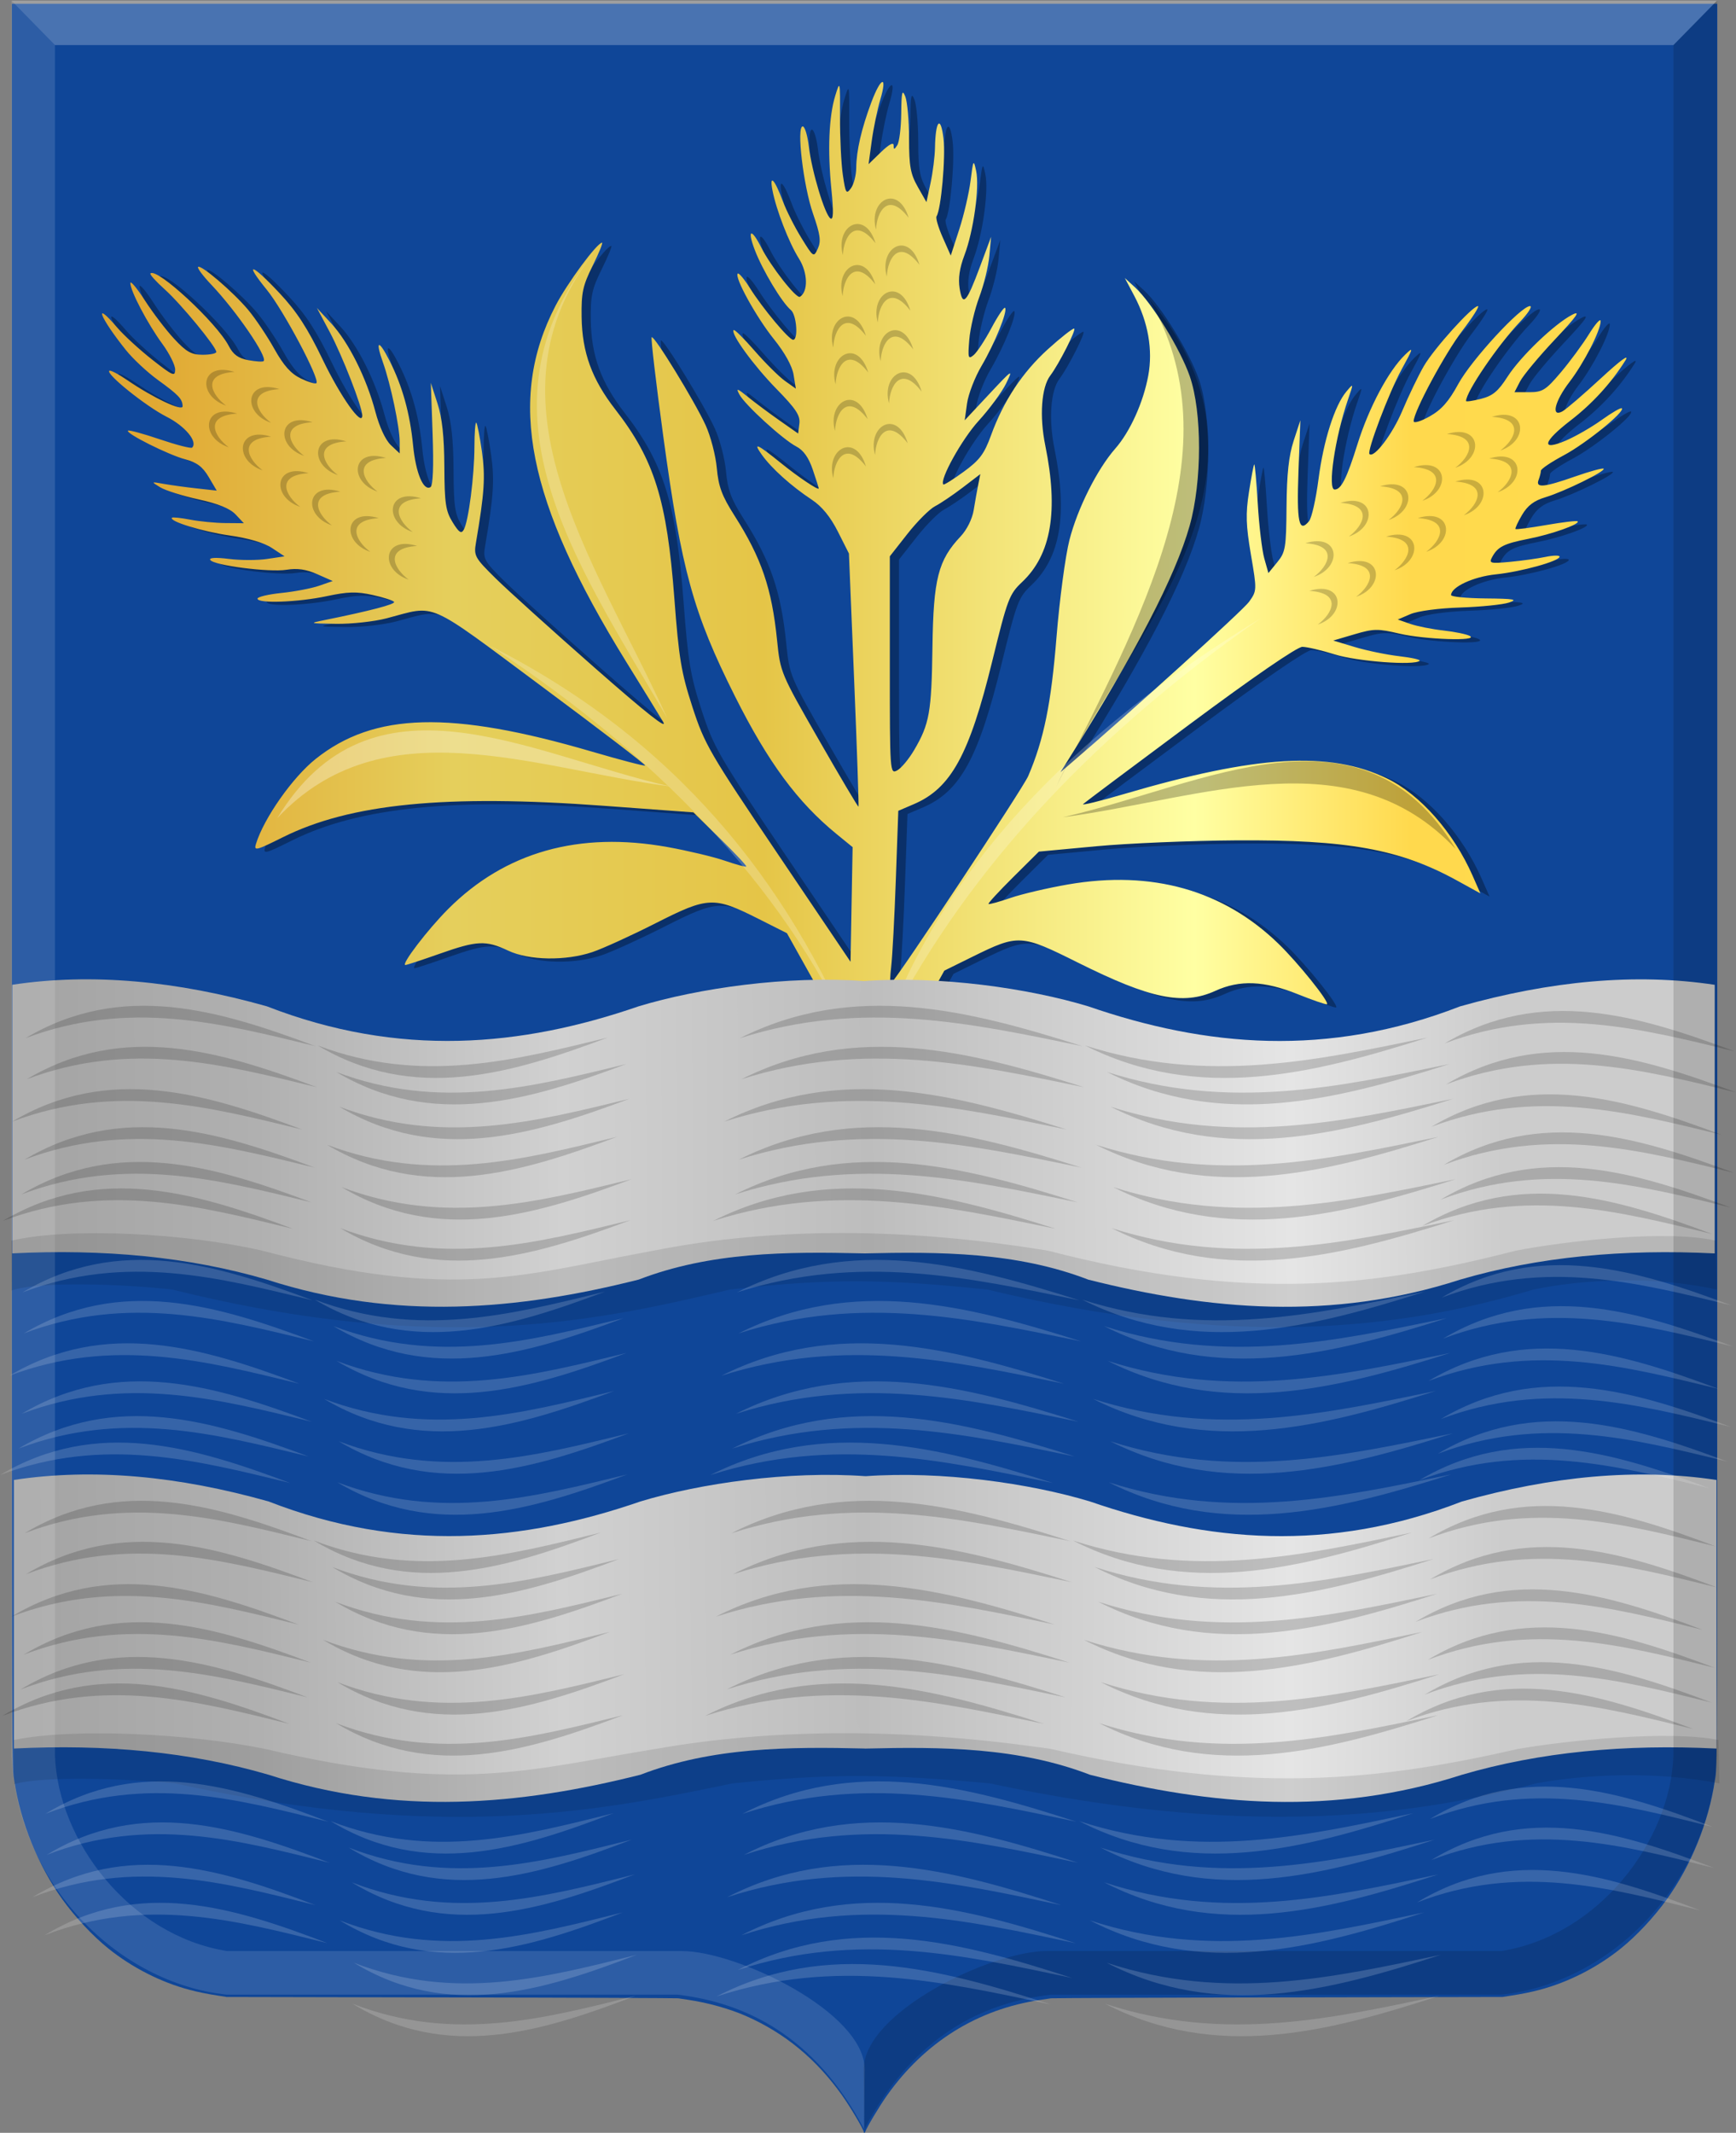 <?xml version="1.0" encoding="UTF-8" standalone="no"?>
<!-- Created with Inkscape (http://www.inkscape.org/) -->

<svg
   xmlns:dc="http://purl.org/dc/elements/1.1/"
   xmlns:cc="http://creativecommons.org/ns#"
   xmlns:rdf="http://www.w3.org/1999/02/22-rdf-syntax-ns#"
   xmlns:svg="http://www.w3.org/2000/svg"
   xmlns="http://www.w3.org/2000/svg"
   xmlns:xlink="http://www.w3.org/1999/xlink"
   xmlns:sodipodi="http://sodipodi.sourceforge.net/DTD/sodipodi-0.dtd"
   xmlns:inkscape="http://www.inkscape.org/namespaces/inkscape"
   width="463.979"
   height="569.714"
   id="svg11633"
   version="1.1"
   inkscape:version="0.48.4 r9939"
   sodipodi:docname="Haarlemmermeer_wapen_1856.svg">
  <rect width="100%" height="100%" fill="#808080" stroke="none"/>
  <defs
     id="defs11635">
    <linearGradient
       inkscape:collect="always"
       xlink:href="#linearGradient21651"
       id="linearGradient4421"
       gradientUnits="userSpaceOnUse"
       x1="0"
       y1="174.07"
       x2="30"
       y2="174.07"
       gradientTransform="translate(0,158.891)" />
    <linearGradient
       id="linearGradient21651">
      <stop
         id="stop21653"
         offset="0"
         style="stop-color:#cc992d;stop-opacity:1;" />
      <stop
         id="stop21655"
         offset="0.143"
         style="stop-color:#e1a832;stop-opacity:1;" />
      <stop
         style="stop-color:#e5cf5c;stop-opacity:1;"
         offset="0.321"
         id="stop21657" />
      <stop
         id="stop21659"
         offset="0.5"
         style="stop-color:#e5c547;stop-opacity:1;" />
      <stop
         style="stop-color:#ffffa3;stop-opacity:1;"
         offset="0.75"
         id="stop21661" />
      <stop
         id="stop21663"
         offset="0.875"
         style="stop-color:#ffd94d;stop-opacity:1;" />
      <stop
         style="stop-color:#ffdb4e;stop-opacity:1;"
         offset="1"
         id="stop21665" />
    </linearGradient>
    <linearGradient
       gradientUnits="userSpaceOnUse"
       y2="174.07"
       x2="30"
       y1="174.07"
       x1="0"
       id="linearGradient4379"
       xlink:href="#linearGradient21651"
       inkscape:collect="always" />
    <linearGradient
       id="linearGradient4070-8-2-8-8-7-0-6-5">
      <stop
         style="stop-color:#a3a3a3;stop-opacity:1;"
         offset="0"
         id="stop4072-1-2-6-4-1-4-7-9" />
      <stop
         style="stop-color:#b0b0b0;stop-opacity:1;"
         offset="0.143"
         id="stop4074-8-0-7-0-4-8-7-1" />
      <stop
         id="stop4076-6-1-0-3-7-5-9-8"
         offset="0.321"
         style="stop-color:#d1d1d1;stop-opacity:1;" />
      <stop
         style="stop-color:#bdbdbd;stop-opacity:1;"
         offset="0.5"
         id="stop4078-0-2-8-7-6-7-6-1" />
      <stop
         id="stop4080-2-7-1-8-8-3-4-7"
         offset="0.75"
         style="stop-color:#e5e5e5;stop-opacity:1;" />
      <stop
         style="stop-color:#cccccc;stop-opacity:1;"
         offset="0.875"
         id="stop4082-4-7-8-3-2-3-1-8" />
      <stop
         id="stop4084-9-0-3-1-3-0-9-6"
         offset="1"
         style="stop-color:#cccccc;stop-opacity:1;" />
    </linearGradient>
    <linearGradient
       gradientUnits="userSpaceOnUse"
       y2="204.963"
       x2="29.643"
       y1="204.963"
       x1="3.214"
       id="linearGradient4389"
       xlink:href="#linearGradient4070-8-2-8-8-7-0-6-5"
       inkscape:collect="always"
       gradientTransform="translate(336.429,486.112)" />
    <linearGradient
       inkscape:collect="always"
       xlink:href="#linearGradient21651"
       id="linearGradient4707"
       x1="41"
       y1="329.742"
       x2="502.717"
       y2="329.742"
       gradientUnits="userSpaceOnUse" />
    <linearGradient
       inkscape:collect="always"
       xlink:href="#linearGradient4070-8-2-8-8-7-0-6-5"
       id="linearGradient4715"
       x1="71.279"
       y1="475.639"
       x2="528.96"
       y2="474.21"
       gradientUnits="userSpaceOnUse" />
    <linearGradient
       inkscape:collect="always"
       xlink:href="#linearGradient4070-8-2-8-8-7-0-6-5"
       id="linearGradient4723"
       x1="73.622"
       y1="479.222"
       x2="526.304"
       y2="475.651"
       gradientUnits="userSpaceOnUse" />
    <linearGradient
       inkscape:collect="always"
       xlink:href="#linearGradient4070-8-2-8-8-7-0-6-5"
       id="linearGradient4731"
       x1="71.747"
       y1="607.904"
       x2="527.286"
       y2="602.904"
       gradientUnits="userSpaceOnUse" />
    <linearGradient
       inkscape:collect="always"
       xlink:href="#linearGradient4070-8-2-8-8-7-0-6-5"
       id="linearGradient4739"
       x1="71.234"
       y1="606.487"
       x2="526.773"
       y2="607.916"
       gradientUnits="userSpaceOnUse" />
  </defs>
  <sodipodi:namedview
     id="base"
     pagecolor="#ffffff"
     bordercolor="#666666"
     borderopacity="1.0"
     inkscape:pageopacity="0.0"
     inkscape:pageshadow="2"
     inkscape:zoom="0.98994949"
     inkscape:cx="354.88809"
     inkscape:cy="229.67842"
     inkscape:document-units="px"
     inkscape:current-layer="layer1"
     showgrid="false"
     fit-margin-top="0"
     fit-margin-left="0"
     fit-margin-right="0"
     fit-margin-bottom="0"
     inkscape:window-width="1600"
     inkscape:window-height="837"
     inkscape:window-x="-8"
     inkscape:window-y="-8"
     inkscape:window-maximized="1"
     showguides="true"
     inkscape:guide-bbox="true" />
  <g
     inkscape:label="Laag 1"
     inkscape:groupmode="layer"
     id="layer1"
     transform="translate(-68.01,-170.312)">
    <path
       style="fill:#0f4698;fill-opacity:1"
       d="m 298.86,739.794 c 0,-0.626 -3.554,-6.628 -5.774,-9.751 -6.896,-9.709 -15.388,-16.706 -25.789,-21.256 -4.305,-1.886 -10.101,-3.51 -15.224,-4.266 -1.182,-0.174 -2.452,-0.367 -2.819,-0.426 -0.367,-0.05 -27.67,-0.175 -60.669,-0.225 l -60.003,-0.125 -2.155,-0.339 c -3.203,-0.501 -5.313,-0.93 -7.711,-1.559 -7.694,-2.028 -15.388,-5.939 -21.771,-11.071 -4.167,-3.35 -8.865,-8.369 -12.264,-13.109 -6.493,-9.042 -11.186,-20.612 -12.841,-31.643 -0.694,-4.645 -0.656,9.913 -0.66,-240.126 l 0,-234.57 227.905,0 227.906,0 0,234.57 c 0,250.039 0.02,235.481 -0.662,240.126 -1.652,11.031 -6.348,22.601 -12.838,31.643 -3.402,4.74 -8.1,9.759 -12.267,13.109 -6.391,5.136 -14.068,9.043 -21.771,11.071 -2.398,0.629 -4.508,1.058 -7.709,1.559 l -2.154,0.339 -60.003,0.125 c -33.002,0.05 -60.303,0.175 -60.67,0.225 -0.371,0.05 -1.639,0.252 -2.823,0.426 -16.784,2.48 -30.864,11.241 -41.011,25.522 -2.006,2.824 -5.397,8.484 -5.817,9.714 -0.108,0.341 -0.401,0.369 -0.401,0.02 z"
       id="path15028-58-4-5-2-4-5-1-1-1-9"
       inkscape:connector-curvature="0" />
    <path
       style="fill:#000000;fill-opacity:0.208;stroke:none"
       d="m 144.775,287.027 c -9.142,-2.857 -10.08,6.377 -2.25,9 -3.922,-2.882 -6.711,-8.441 2.25,-9 z"
       id="path10449"
       inkscape:connector-curvature="0"
       sodipodi:nodetypes="ccc" />
    <path
       style="fill:#000000;fill-opacity:0.208;stroke:none"
       d="m 147.024,274.325 c -9.142,-2.857 -10.08,6.377 -2.25,9 -3.922,-2.882 -6.711,-8.441 2.25,-9 z"
       id="path10449-4"
       inkscape:connector-curvature="0"
       sodipodi:nodetypes="ccc" />
    <path
       style="fill:#000000;fill-opacity:0.208;stroke:none"
       d="m 135.71,280.866 c -9.142,-2.857 -10.08,6.377 -2.25,9 -3.922,-2.882 -6.711,-8.441 2.25,-9 z"
       id="path10449-8"
       inkscape:connector-curvature="0"
       sodipodi:nodetypes="ccc" />
    <path
       style="fill:#000000;fill-opacity:0.208;stroke:none"
       d="m 135.004,269.729 c -9.142,-2.857 -10.08,6.377 -2.25,9 -3.922,-2.882 -6.711,-8.441 2.25,-9 z"
       id="path10449-6"
       inkscape:connector-curvature="0"
       sodipodi:nodetypes="ccc" />
    <path
       style="fill:#000000;fill-opacity:0.208;stroke:none"
       d="m 155.863,283.164 c -9.142,-2.857 -10.08,6.377 -2.25,9 -3.922,-2.882 -6.711,-8.441 2.25,-9 z"
       id="path10449-5"
       inkscape:connector-curvature="0"
       sodipodi:nodetypes="ccc" />
    <path
       style="fill:#000000;fill-opacity:0.208;stroke:none"
       d="m 154.803,296.776 c -9.142,-2.857 -10.08,6.377 -2.25,9 -3.922,-2.882 -6.711,-8.441 2.25,-9 z"
       id="path10449-0"
       inkscape:connector-curvature="0"
       sodipodi:nodetypes="ccc" />
    <path
       style="fill:#000000;fill-opacity:0.208;stroke:none"
       d="m 164.879,288.29 c -9.142,-2.857 -10.08,6.377 -2.25,9 -3.922,-2.882 -6.711,-8.441 2.25,-9 z"
       id="path10449-9"
       inkscape:connector-curvature="0"
       sodipodi:nodetypes="ccc" />
    <path
       style="fill:#000000;fill-opacity:0.208;stroke:none"
       d="m 163.287,301.725 c -9.142,-2.857 -10.08,6.377 -2.25,9 -3.922,-2.882 -6.711,-8.441 2.25,-9 z"
       id="path10449-00"
       inkscape:connector-curvature="0"
       sodipodi:nodetypes="ccc" />
    <path
       style="fill:#000000;fill-opacity:0.208;stroke:none"
       d="m 173.542,308.797 c -9.142,-2.857 -10.08,6.377 -2.25,9 -3.922,-2.882 -6.711,-8.441 2.25,-9 z"
       id="path10449-61"
       inkscape:connector-curvature="0"
       sodipodi:nodetypes="ccc" />
    <path
       style="fill:#000000;fill-opacity:0.208;stroke:none"
       d="m 175.486,292.71 c -9.142,-2.857 -10.08,6.377 -2.25,9 -3.922,-2.882 -6.711,-8.441 2.25,-9 z"
       id="path10449-3"
       inkscape:connector-curvature="0"
       sodipodi:nodetypes="ccc" />
    <path
       style="fill:#000000;fill-opacity:0.208;stroke:none"
       d="m 184.855,303.493 c -9.142,-2.857 -10.08,6.377 -2.25,9 -3.922,-2.882 -6.711,-8.441 2.25,-9 z"
       id="path10449-89"
       inkscape:connector-curvature="0"
       sodipodi:nodetypes="ccc" />
    <path
       style="fill:#000000;fill-opacity:0.208;stroke:none"
       d="m 183.794,316.221 c -9.142,-2.857 -10.08,6.377 -2.25,9 -3.922,-2.882 -6.711,-8.441 2.25,-9 z"
       id="path10449-34"
       inkscape:connector-curvature="0"
       sodipodi:nodetypes="ccc" />
    <path
       style="fill:#000000;fill-opacity:0.311"
       d="m 297.889,464.173 c -2.772,-4.59 -2.809,-4.832 -1.343,-8.788 l 1.508,-4.068 -8.634,-15.435 -8.633,-15.436 -7.593,-3.824 c -11.945,-6.016 -13.443,-5.953 -27.474,1.154 -6.563,3.325 -14.183,6.798 -16.933,7.719 -7.181,2.405 -16.929,2.237 -22.5,-0.386 -5.976,-2.814 -8.296,-2.708 -18.34,0.837 -4.675,1.65 -8.783,3 -9.128,3 -1.289,0 5.974,-9.506 11.438,-14.97 15.231,-15.231 34.972,-20.797 58.645,-16.535 5.42,0.976 12.298,2.615 15.284,3.642 2.986,1.028 5.567,1.73 5.736,1.562 0.169,-0.169 -2.943,-3.494 -6.914,-7.389 l -7.221,-7.081 -23.975,-1.763 c -42.152,-3.099 -67.707,-0.59 -85.785,8.424 -7.133,3.556 -7.748,3.707 -7.144,1.751 2.122,-6.872 9.781,-17.77 15.942,-22.681 15.626,-12.458 36.105,-13.001 73.847,-1.96 7.637,2.235 14.041,3.907 14.232,3.716 0.19,-0.19 -12.252,-9.701 -27.651,-21.135 -31.339,-23.27 -27.882,-21.753 -41.466,-18.187 -3.3,0.866 -9.375,1.528 -13.5,1.47 -7.248,-0.101 -7.349,-0.135 -3,-1.014 11.961,-2.418 18.884,-4.228 18.507,-4.838 -0.229,-0.371 -2.799,-1.203 -5.711,-1.851 -4.302,-0.956 -6.61,-0.897 -12.296,0.314 -7.684,1.636 -18.5,2.024 -18.5,0.663 0,-0.474 2.88,-1.157 6.399,-1.517 3.52,-0.361 8.045,-1.226 10.056,-1.922 l 3.655,-1.265 -4.147,-1.83 c -2.961,-1.306 -5.306,-1.645 -8.195,-1.183 -4.635,0.741 -19.495,-1.171 -20.393,-2.624 -0.379,-0.612 1.465,-0.711 5.007,-0.269 3.083,0.386 7.686,0.389 10.228,0 l 4.623,-0.693 -3.367,-2.225 c -2.126,-1.405 -6.313,-2.641 -11.366,-3.356 -7.187,-1.017 -16.281,-3.819 -15.358,-4.733 0.197,-0.195 2.383,0.04 4.858,0.515 2.475,0.479 6.716,0.89 9.424,0.913 l 4.925,0.04 -2.193,-2.334 c -1.498,-1.594 -4.64,-2.871 -9.924,-4.033 -4.253,-0.935 -8.857,-2.387 -10.232,-3.227 -2.495,-1.524 -2.494,-1.526 1,-0.905 1.925,0.343 5.886,0.886 8.802,1.206 l 5.302,0.584 -2.142,-3.632 c -1.619,-2.743 -3.16,-3.901 -6.302,-4.736 -4.48,-1.191 -15.971,-6.945 -15.27,-7.647 0.234,-0.234 4.068,0.808 8.519,2.315 4.451,1.507 8.33,2.503 8.62,2.213 1.579,-1.579 -1.862,-5.734 -6.833,-8.249 -5.483,-2.774 -16.213,-11.372 -15.314,-12.271 0.263,-0.262 2.422,0.856 4.798,2.485 6.831,4.683 14.822,8.461 14.805,6.998 -0.02,-1.928 -1.039,-3.01 -6.608,-7.042 -2.817,-2.04 -6.659,-5.625 -8.536,-7.967 -7,-8.733 -8.927,-13.72 -2.321,-6.008 1.767,2.062 5.973,5.917 9.346,8.566 5.5,4.319 6.134,4.591 6.134,2.634 0,-1.2 -1.551,-4.295 -3.446,-6.877 -3.896,-5.307 -8.565,-14.181 -8.533,-16.218 0.01,-0.745 1.762,1.345 3.89,4.645 2.128,3.3 5.65,7.912 7.825,10.25 3.261,3.503 4.599,4.25 7.61,4.25 2.01,0 3.65,-0.338 3.645,-0.75 -0.02,-1.389 -9.453,-12.835 -13.767,-16.7 -2.352,-2.107 -4.082,-4.025 -3.845,-4.262 1.687,-1.687 17.728,13.15 20.946,19.373 1.192,2.305 2.54,3.279 5.242,3.786 2.001,0.375 3.835,0.485 4.076,0.244 1.107,-1.107 -7.292,-13.355 -14.002,-20.42 -2.209,-2.326 -3.795,-4.45 -3.525,-4.721 0.735,-0.734 9.409,6.693 13.409,11.479 1.924,2.304 5.058,6.976 6.963,10.383 2.522,4.51 4.456,6.668 7.112,7.934 2.006,0.957 3.871,1.516 4.145,1.242 1.012,-1.012 -8.788,-19.457 -13.245,-24.928 -6.292,-7.725 -4.121,-7.148 3.414,0.907 4.597,4.915 7.498,9.382 11.525,17.75 4.74,9.852 10.561,18.073 10.561,14.917 0,-2.302 -5.325,-15.974 -8.659,-22.234 l -3.462,-6.5 3.811,4.108 c 4.635,4.998 9.432,14.581 11.812,23.595 1.067,4.041 2.708,7.586 4.134,8.925 l 2.364,2.221 0,-3.109 c 0,-3.946 -2.414,-15.404 -4.455,-21.146 -2.156,-6.064 -1.192,-6.304 1.776,-0.443 3.406,6.725 5.426,14.005 6.264,22.565 0.72,7.371 2.782,12.294 4.661,11.132 0.659,-0.408 0.858,-5.502 0.554,-14.241 l -0.473,-13.607 1.776,5.5 c 1.252,3.879 1.793,8.855 1.836,16.882 0.05,9.834 0.353,11.855 2.21,14.859 1.707,2.763 2.322,3.169 2.989,1.977 1.269,-2.268 2.82,-14.344 2.842,-22.135 0.01,-3.804 0.234,-6.702 0.497,-6.44 0.262,0.262 0.935,3.712 1.496,7.667 0.961,6.772 0.678,11.11 -1.588,24.396 -0.599,3.51 -0.321,4.014 5.241,9.501 3.231,3.186 15.094,13.893 26.363,23.793 14.074,12.364 19.831,16.904 18.389,14.5 -1.155,-1.925 -5.585,-9.125 -9.845,-16 -26.509,-42.78 -31.912,-70.015 -18.868,-95.109 3.126,-6.015 11.002,-16.694 12.414,-16.834 0.319,-0.03 -0.802,2.732 -2.492,6.14 -2.662,5.371 -3.057,7.204 -2.962,13.75 0.138,9.448 2.755,16.62 8.994,24.644 10.438,13.424 13.809,24.199 15.791,50.473 1.21,16.039 1.838,19.811 4.83,29.014 3.246,9.985 4.527,12.189 22.85,39.325 l 19.41,28.748 0.277,-15.313 0.278,-15.313 -4.278,-3.491 c -10.461,-8.537 -18.34,-19.213 -27.166,-36.812 -11.153,-22.238 -14.261,-33.507 -19.164,-69.468 -1.948,-14.296 -3.342,-26.193 -3.096,-26.438 0.621,-0.621 11.451,17.03 14.415,23.493 1.339,2.919 2.685,8.078 2.992,11.463 0.45,4.956 1.37,7.428 4.723,12.691 7.22,11.333 9.976,19.405 11.391,33.361 0.864,8.523 0.984,8.809 11.201,26.611 5.681,9.898 10.429,17.896 10.552,17.773 0.123,-0.123 -0.401,-15.388 -1.165,-33.922 l -1.388,-33.699 -2.957,-5.858 c -1.99,-3.943 -4.266,-6.725 -6.96,-8.508 -5.522,-3.654 -10.772,-8.375 -13.367,-12.018 -2.476,-3.478 -1.299,-2.957 5.212,2.306 4.552,3.68 10,7.326 10,6.692 0,-0.19 -0.722,-2.462 -1.603,-5.051 -1.093,-3.207 -2.488,-5.163 -4.38,-6.141 -3.569,-1.846 -13.75,-11.139 -15.219,-13.892 -0.967,-1.813 -0.639,-1.72 2.287,0.649 1.878,1.521 5.665,4.343 8.415,6.269 l 5,3.503 0.33,-2.663 c 0.266,-2.141 -0.936,-3.957 -6.139,-9.269 -6.106,-6.234 -12.332,-14.798 -11.421,-15.709 0.228,-0.228 2.747,2.266 5.597,5.544 2.85,3.277 6.495,6.893 8.099,8.035 l 2.917,2.077 -0.604,-3.724 c -0.377,-2.32 -2.365,-5.908 -5.278,-9.522 -4.671,-5.798 -10.598,-16.543 -9.649,-17.493 0.277,-0.276 1.734,1.452 3.238,3.842 3.424,5.44 10.445,13.844 11.567,13.844 1.433,0 0.928,-6.685 -0.602,-7.954 -2.393,-1.986 -7.597,-10.651 -9.663,-16.089 -2.08,-5.473 -0.924,-5.903 1.731,-0.644 2.563,5.074 9.399,13.792 10.353,13.202 2.241,-1.385 2.114,-6.413 -0.257,-10.186 -2.698,-4.294 -6.095,-13.053 -7.095,-18.298 -0.85,-4.455 0.596,-2.917 2.791,2.969 0.923,2.475 3.151,6.882 4.951,9.794 3.228,5.223 3.288,5.261 4.387,2.848 0.904,-1.982 0.661,-3.75 -1.277,-9.325 -2.591,-7.448 -4.467,-23.317 -2.757,-23.317 0.553,0 1.29,2.419 1.637,5.376 0.774,6.581 4.302,18.294 5.787,19.212 0.776,0.48 0.847,-1.728 0.247,-7.708 -1.051,-10.478 -0.681,-19.51 1.026,-25.082 1.285,-4.191 1.317,-4.049 1.272,5.702 -0.02,5.5 0.315,12.45 0.754,15.445 0.727,4.951 0.925,5.274 2.179,3.559 0.758,-1.037 1.39,-3.488 1.403,-5.445 0.03,-4.523 1.395,-10.432 4.039,-17.499 2.558,-6.835 4.369,-7.377 2.39,-0.715 -0.791,2.665 -1.82,7.634 -2.286,11.041 l -0.847,6.196 3.34,-3.237 c 2.105,-2.04 3.346,-2.703 3.355,-1.791 0.01,1.225 0.164,1.217 0.985,-0.05 0.533,-0.825 1.005,-4.65 1.048,-8.5 0.06,-5.724 0.262,-6.544 1.082,-4.5 0.551,1.375 1.005,6.448 1.008,11.274 0,7.332 0.386,9.445 2.327,12.861 l 2.322,4.088 1.106,-5.161 c 0.609,-2.838 1.139,-7.051 1.177,-9.361 0.123,-7.331 1.52,-8.845 2.271,-2.46 0.599,5.099 -0.624,18.79 -1.857,20.785 -0.27,0.436 0.475,2.971 1.656,5.634 l 2.146,4.84 2.27,-7 c 1.249,-3.85 2.61,-9.7 3.025,-13 0.708,-5.634 0.799,-5.794 1.487,-2.621 0.942,4.349 -0.69,16.105 -3.127,22.519 -1.302,3.425 -1.706,6.219 -1.283,8.864 0.803,5.022 1.825,3.918 5.49,-5.928 l 2.917,-7.834 -0.466,5.086 c -0.256,2.797 -1.467,7.747 -2.69,11 -1.224,3.252 -2.426,8.371 -2.672,11.373 -0.404,4.94 -0.292,5.332 1.17,4.118 0.889,-0.738 3.028,-3.99 4.754,-7.227 1.725,-3.237 3.36,-5.663 3.632,-5.39 0.785,0.785 -2.755,9.523 -6.296,15.54 -1.781,3.025 -3.517,7.525 -3.86,10 l -0.623,4.5 6.549,-7 c 6.28,-6.712 6.466,-6.828 4.513,-2.828 -1.12,2.295 -4.434,6.795 -7.363,10 -4.466,4.886 -10.535,15.839 -9.405,16.97 0.181,0.18 2.632,-1.353 5.447,-3.407 4.251,-3.102 5.489,-4.752 7.297,-9.735 3.319,-9.141 8.404,-16.84 15.166,-22.959 3.368,-3.048 6.529,-5.541 7.026,-5.541 0.774,0 -4.026,9.478 -6.352,12.541 -2.387,3.145 -2.941,10.866 -1.34,18.712 3.569,17.503 1.598,29.097 -6.2,36.451 -3.426,3.232 -3.894,4.468 -7.961,21.073 -6.144,25.076 -11.03,33.996 -20.956,38.251 l -4.172,1.788 -0.658,18.342 c -0.361,10.088 -0.922,20.592 -1.244,23.342 -0.323,2.75 -0.368,4.775 -0.1,4.5 2.365,-2.428 35.331,-52.215 36.722,-55.46 4.188,-9.772 6.131,-19.308 7.568,-37.15 0.803,-9.961 2.358,-21.626 3.457,-25.923 2.158,-8.437 7.406,-18.892 12.258,-24.421 3.942,-4.493 7.482,-12.316 8.801,-19.453 1.278,-6.911 -0.02,-14.311 -3.728,-21.317 l -2.53,-4.776 2.737,2.5 c 4.466,4.078 12.124,16.518 14.625,23.757 3.314,9.594 3.293,28.101 -0.04,39.929 -3.794,13.443 -14.281,33.625 -32.638,62.814 l -1.887,3 2.45,-2.095 c 16.425,-14.05 46.32,-41.118 47.968,-43.432 2.098,-2.946 2.104,-3.094 0.49,-12.571 -1.333,-7.825 -1.431,-10.899 -0.53,-16.704 0.607,-3.913 1.241,-7.251 1.409,-7.419 0.168,-0.168 0.593,4.538 0.945,10.458 0.351,5.92 1.136,12.52 1.743,14.667 l 1.103,3.904 2.375,-2.904 c 2.191,-2.68 2.382,-3.831 2.471,-14.904 0.07,-8.626 0.603,-13.546 1.895,-17.5 l 1.798,-5.5 -0.502,13.602 c -0.506,13.686 0.114,16.615 2.825,13.348 0.698,-0.84 1.836,-5.898 2.53,-11.239 1.346,-10.362 4.321,-19.682 7.476,-23.42 1.93,-2.286 1.93,-2.281 0.388,2.209 -3.443,10.022 -5.515,24 -3.557,24 1.751,0 3.241,-2.958 6.114,-12.14 3.057,-9.771 8.29,-19.595 12.709,-23.86 2.364,-2.282 2.276,-1.927 -1,4.063 -3.284,6.004 -9.247,21.733 -8.511,22.454 1.212,1.187 6.138,-5.287 8.763,-11.517 1.739,-4.125 4.341,-9.525 5.784,-12 2.748,-4.715 12.935,-16 14.443,-16 0.482,0 -1.387,2.952 -4.153,6.561 -4.645,6.061 -13.027,21.626 -13.027,24.192 0,0.609 1.911,0.04 4.25,-1.274 3.177,-1.779 5.116,-3.97 7.678,-8.679 3.482,-6.398 16.754,-20.8 19.167,-20.8 0.727,0 -0.497,1.912 -2.72,4.25 -5.822,6.123 -14.375,18.674 -14.375,21.094 0,0.244 1.786,-0.01 3.969,-0.564 3.171,-0.805 4.597,-1.987 7.096,-5.881 3.504,-5.46 12.547,-14.13 17.305,-16.59 2.396,-1.24 1.306,0.32 -4.659,6.66 -4.283,4.553 -8.457,9.573 -9.275,11.155 l -1.487,2.876 3.948,0 c 3.531,0 4.418,-0.554 8.397,-5.25 2.447,-2.888 5.848,-7.5 7.559,-10.25 1.71,-2.75 3.113,-4.325 3.118,-3.5 0.02,2.491 -4.442,11.198 -8.322,16.259 -3.955,5.157 -5.015,9.549 -1.899,7.866 0.962,-0.52 5.57,-4.473 10.238,-8.785 5.286,-4.883 7.78,-6.709 6.61,-4.84 -3.763,6.013 -8.832,11.563 -14.65,16.04 -7.461,5.741 -8.053,8.291 -1.247,5.374 2.586,-1.109 6.905,-3.598 9.598,-5.533 2.693,-1.935 5.095,-3.32 5.338,-3.077 0.901,0.9 -9.614,9.405 -15.522,12.554 -3.363,1.793 -6.115,3.646 -6.115,4.119 0,0.473 -0.273,1.571 -0.607,2.441 -0.858,2.235 1.371,2.027 9.794,-0.916 3.933,-1.374 7.345,-2.303 7.583,-2.065 0.633,0.633 -10.571,6.127 -15.513,7.606 -3.085,0.923 -4.803,2.218 -6.291,4.739 -1.126,1.909 -1.912,3.606 -1.746,3.771 0.166,0.166 3.88,-0.32 8.254,-1.079 4.373,-0.76 8.13,-1.204 8.347,-0.986 0.734,0.734 -6.893,3.449 -13.127,4.672 -6.592,1.294 -8.244,2.131 -9.745,4.935 -0.862,1.61 -0.453,1.714 4.805,1.223 3.16,-0.295 7.433,-0.89 9.496,-1.321 2.062,-0.432 3.75,-0.464 3.75,-0.07 0,1.185 -10.253,4.029 -17.08,4.737 -5.986,0.62 -11.92,3.372 -11.92,5.527 0,0.447 4.162,0.851 9.25,0.898 7.604,0.07 8.716,0.265 6.25,1.093 -1.65,0.554 -7.5,1.153 -13,1.33 -5.776,0.187 -11.424,0.933 -13.37,1.767 l -3.371,1.444 3.308,1.154 c 1.819,0.634 5.811,1.432 8.87,1.773 3.06,0.341 6.238,0.996 7.063,1.456 2.602,1.45 -12.094,0.963 -18.825,-0.624 -5.737,-1.352 -6.854,-1.335 -12,0.182 l -5.675,1.673 5.774,1.738 c 3.176,0.955 8.491,2.053 11.812,2.438 3.32,0.385 5.801,0.937 5.512,1.225 -1.325,1.325 -16.704,0.176 -22.669,-1.694 -3.536,-1.108 -7.442,-2.021 -8.681,-2.028 -1.378,0 -13.015,7.982 -30,20.599 -15.261,11.337 -28.13,20.966 -28.597,21.399 -0.467,0.433 4.483,-0.78 11,-2.694 35.34,-10.384 54.903,-11.537 70.227,-4.14 8.865,4.279 17.805,14.435 22.892,26.007 l 2.059,4.684 -6.23,-3.424 c -15.27,-8.394 -29.211,-10.926 -59.099,-10.734 -12.1,0.08 -28.898,0.785 -37.33,1.572 l -15.33,1.43 -6.892,6.839 c -3.79,3.762 -6.753,6.977 -6.584,7.147 0.169,0.169 2.81,-0.554 5.868,-1.606 3.059,-1.052 9.995,-2.677 15.414,-3.611 22.389,-3.859 41.442,1.506 56.206,15.828 5.272,5.114 13.648,15.541 12.987,16.167 -0.186,0.177 -3.714,-1.033 -7.839,-2.687 -8.963,-3.596 -15.483,-3.859 -22,-0.886 -8.618,3.931 -17.297,2.153 -36.691,-7.52 -15.271,-7.615 -15.917,-7.651 -28.275,-1.562 l -7.466,3.679 -10.239,18.404 c -5.631,10.123 -10.606,18.773 -11.057,19.224 -0.45,0.45 -2.102,-1.305 -3.67,-3.901 z m 16.912,-92.661 c 4.091,-6.98 4.636,-10.057 4.882,-27.566 0.257,-18.18 1.519,-23.12 7.536,-29.5 1.66,-1.76 3.1,-4.654 3.483,-7 0.359,-2.2 0.905,-5.267 1.213,-6.815 l 0.559,-2.815 -4.726,3.608 c -2.6,1.985 -5.921,4.226 -7.38,4.98 -1.458,0.754 -4.774,4.072 -7.367,7.372 l -4.714,6.001 0,29.12 c 0,28.655 0.03,29.103 1.969,28.066 1.082,-0.58 3.128,-3.033 4.545,-5.451 z"
       id="path10429-5"
       inkscape:connector-curvature="0" />
    <path
       style="fill:url(#linearGradient4707);fill-opacity:1"
       d="m 295.433,463.312 c -2.772,-4.59 -2.809,-4.832 -1.343,-8.788 l 1.508,-4.068 -8.634,-15.435 -8.633,-15.436 -7.593,-3.824 c -11.945,-6.016 -13.443,-5.953 -27.474,1.154 -6.563,3.325 -14.183,6.798 -16.933,7.719 -7.181,2.405 -16.929,2.237 -22.5,-0.386 -5.976,-2.814 -8.296,-2.708 -18.34,0.837 -4.675,1.65 -8.783,3 -9.128,3 -1.289,0 5.974,-9.506 11.438,-14.97 15.231,-15.231 34.972,-20.797 58.645,-16.535 5.42,0.976 12.298,2.615 15.284,3.642 2.986,1.028 5.567,1.73 5.736,1.562 0.169,-0.169 -2.943,-3.494 -6.914,-7.389 l -7.221,-7.081 -23.975,-1.763 c -42.152,-3.099 -67.707,-0.59 -85.785,8.424 -7.133,3.556 -7.748,3.707 -7.144,1.751 2.122,-6.872 9.781,-17.77 15.942,-22.681 15.626,-12.458 36.105,-13.001 73.847,-1.96 7.637,2.235 14.041,3.907 14.232,3.716 0.19,-0.19 -12.252,-9.701 -27.651,-21.135 -31.339,-23.27 -27.882,-21.753 -41.466,-18.187 -3.3,0.866 -9.375,1.528 -13.5,1.47 -7.248,-0.101 -7.349,-0.135 -3,-1.014 11.961,-2.418 18.884,-4.228 18.507,-4.838 -0.229,-0.371 -2.799,-1.203 -5.711,-1.851 -4.302,-0.956 -6.61,-0.897 -12.296,0.314 -7.684,1.636 -18.5,2.024 -18.5,0.663 0,-0.474 2.88,-1.157 6.399,-1.517 3.52,-0.361 8.045,-1.226 10.056,-1.922 l 3.655,-1.265 -4.147,-1.83 c -2.961,-1.306 -5.306,-1.645 -8.195,-1.183 -4.635,0.741 -19.495,-1.171 -20.393,-2.624 -0.379,-0.612 1.465,-0.711 5.007,-0.269 3.083,0.386 7.686,0.389 10.228,0 l 4.623,-0.693 -3.367,-2.225 c -2.126,-1.405 -6.313,-2.641 -11.366,-3.356 -7.187,-1.017 -16.281,-3.819 -15.358,-4.733 0.197,-0.195 2.383,0.04 4.858,0.515 2.475,0.479 6.716,0.89 9.424,0.913 l 4.925,0.04 -2.193,-2.334 c -1.498,-1.594 -4.64,-2.871 -9.924,-4.033 -4.253,-0.935 -8.857,-2.387 -10.232,-3.227 -2.495,-1.524 -2.494,-1.526 1,-0.905 1.925,0.343 5.886,0.886 8.802,1.206 l 5.302,0.584 -2.142,-3.632 c -1.619,-2.743 -3.16,-3.901 -6.302,-4.736 -4.48,-1.191 -15.971,-6.945 -15.27,-7.647 0.234,-0.234 4.068,0.808 8.519,2.315 4.451,1.507 8.33,2.503 8.62,2.213 1.579,-1.579 -1.862,-5.734 -6.833,-8.249 -5.483,-2.774 -16.213,-11.372 -15.314,-12.271 0.263,-0.262 2.422,0.856 4.798,2.485 6.831,4.683 14.822,8.461 14.805,6.998 -0.02,-1.928 -1.039,-3.01 -6.608,-7.042 -2.817,-2.04 -6.659,-5.625 -8.536,-7.967 -7,-8.733 -8.927,-13.72 -2.321,-6.008 1.767,2.062 5.973,5.917 9.346,8.566 5.5,4.319 6.134,4.591 6.134,2.634 0,-1.2 -1.551,-4.295 -3.446,-6.877 -3.896,-5.307 -8.565,-14.181 -8.533,-16.218 0.01,-0.745 1.762,1.345 3.89,4.645 2.128,3.3 5.65,7.912 7.825,10.25 3.261,3.503 4.599,4.25 7.61,4.25 2.01,0 3.65,-0.338 3.645,-0.75 -0.02,-1.389 -9.453,-12.835 -13.767,-16.7 -2.352,-2.107 -4.082,-4.025 -3.845,-4.262 1.687,-1.687 17.728,13.15 20.946,19.373 1.192,2.305 2.54,3.279 5.242,3.786 2.001,0.375 3.835,0.485 4.076,0.244 1.107,-1.107 -7.292,-13.355 -14.002,-20.42 -2.209,-2.326 -3.795,-4.45 -3.525,-4.721 0.735,-0.734 9.409,6.693 13.409,11.479 1.924,2.304 5.058,6.976 6.963,10.383 2.522,4.51 4.456,6.668 7.112,7.934 2.006,0.957 3.871,1.516 4.145,1.242 1.012,-1.012 -8.788,-19.457 -13.245,-24.928 -6.292,-7.725 -4.121,-7.148 3.414,0.907 4.597,4.915 7.498,9.382 11.525,17.75 4.74,9.852 10.561,18.073 10.561,14.917 0,-2.302 -5.325,-15.974 -8.659,-22.234 l -3.462,-6.5 3.811,4.108 c 4.635,4.998 9.432,14.581 11.812,23.595 1.067,4.041 2.708,7.586 4.134,8.925 l 2.364,2.221 0,-3.109 c 0,-3.946 -2.414,-15.404 -4.455,-21.146 -2.156,-6.064 -1.192,-6.304 1.776,-0.443 3.406,6.725 5.426,14.005 6.264,22.565 0.72,7.371 2.782,12.294 4.661,11.132 0.659,-0.408 0.858,-5.502 0.554,-14.241 l -0.473,-13.607 1.776,5.5 c 1.252,3.879 1.793,8.855 1.836,16.882 0.05,9.834 0.353,11.855 2.21,14.859 1.707,2.763 2.322,3.169 2.989,1.977 1.269,-2.268 2.82,-14.344 2.842,-22.135 0.01,-3.804 0.234,-6.702 0.497,-6.44 0.262,0.262 0.935,3.712 1.496,7.667 0.961,6.772 0.678,11.11 -1.588,24.396 -0.599,3.51 -0.321,4.014 5.241,9.501 3.231,3.186 15.094,13.893 26.363,23.793 14.074,12.364 19.831,16.904 18.389,14.5 -1.155,-1.925 -5.585,-9.125 -9.845,-16 -26.509,-42.78 -31.912,-70.015 -18.868,-95.109 3.126,-6.015 11.002,-16.694 12.414,-16.834 0.319,-0.03 -0.802,2.732 -2.492,6.14 -2.662,5.371 -3.057,7.204 -2.962,13.75 0.138,9.448 2.755,16.62 8.994,24.644 10.438,13.424 13.809,24.199 15.791,50.473 1.21,16.039 1.838,19.811 4.83,29.014 3.246,9.985 4.527,12.189 22.85,39.325 l 19.41,28.748 0.277,-15.313 0.278,-15.313 -4.278,-3.491 c -10.461,-8.537 -18.34,-19.213 -27.166,-36.812 -11.153,-22.238 -14.261,-33.507 -19.164,-69.468 -1.948,-14.296 -3.342,-26.193 -3.096,-26.438 0.621,-0.621 11.451,17.03 14.415,23.493 1.339,2.919 2.685,8.078 2.992,11.463 0.45,4.956 1.37,7.428 4.723,12.691 7.22,11.333 9.976,19.405 11.391,33.361 0.864,8.523 0.984,8.809 11.201,26.611 5.681,9.898 10.429,17.896 10.552,17.773 0.123,-0.123 -0.401,-15.388 -1.165,-33.922 l -1.388,-33.699 -2.957,-5.858 c -1.99,-3.943 -4.266,-6.725 -6.96,-8.508 -5.522,-3.654 -10.772,-8.375 -13.367,-12.018 -2.476,-3.478 -1.299,-2.957 5.212,2.306 4.552,3.68 10,7.326 10,6.692 0,-0.19 -0.722,-2.462 -1.603,-5.051 -1.093,-3.207 -2.488,-5.163 -4.38,-6.141 -3.569,-1.846 -13.75,-11.139 -15.219,-13.892 -0.967,-1.813 -0.639,-1.72 2.287,0.649 1.878,1.521 5.665,4.343 8.415,6.269 l 5,3.503 0.33,-2.663 c 0.266,-2.141 -0.936,-3.957 -6.139,-9.269 -6.106,-6.234 -12.332,-14.798 -11.421,-15.709 0.228,-0.228 2.747,2.266 5.597,5.544 2.85,3.277 6.495,6.893 8.099,8.035 l 2.917,2.077 -0.604,-3.724 c -0.377,-2.32 -2.365,-5.908 -5.278,-9.522 -4.671,-5.798 -10.598,-16.543 -9.649,-17.493 0.277,-0.276 1.734,1.452 3.238,3.842 3.424,5.44 10.445,13.844 11.567,13.844 1.433,0 0.928,-6.685 -0.602,-7.954 -2.393,-1.986 -7.597,-10.651 -9.663,-16.089 -2.08,-5.473 -0.924,-5.903 1.731,-0.644 2.563,5.074 9.399,13.792 10.353,13.202 2.241,-1.385 2.114,-6.413 -0.257,-10.186 -2.698,-4.294 -6.095,-13.053 -7.095,-18.298 -0.85,-4.455 0.596,-2.917 2.791,2.969 0.923,2.475 3.151,6.882 4.951,9.794 3.228,5.223 3.288,5.261 4.387,2.848 0.904,-1.982 0.661,-3.75 -1.277,-9.325 -2.591,-7.448 -4.467,-23.317 -2.757,-23.317 0.553,0 1.29,2.419 1.637,5.376 0.774,6.581 4.302,18.294 5.787,19.212 0.776,0.48 0.847,-1.728 0.247,-7.708 -1.051,-10.478 -0.681,-19.51 1.026,-25.082 1.285,-4.191 1.317,-4.049 1.272,5.702 -0.02,5.5 0.315,12.45 0.754,15.445 0.727,4.951 0.925,5.274 2.179,3.559 0.758,-1.037 1.39,-3.488 1.403,-5.445 0.03,-4.523 1.395,-10.432 4.039,-17.499 2.558,-6.835 4.369,-7.377 2.39,-0.715 -0.791,2.665 -1.82,7.634 -2.286,11.041 l -0.847,6.196 3.34,-3.237 c 2.105,-2.04 3.346,-2.703 3.355,-1.791 0.01,1.225 0.164,1.217 0.985,-0.05 0.533,-0.825 1.005,-4.65 1.048,-8.5 0.06,-5.724 0.262,-6.544 1.082,-4.5 0.551,1.375 1.005,6.448 1.008,11.274 0,7.332 0.386,9.445 2.327,12.861 l 2.322,4.088 1.106,-5.161 c 0.609,-2.838 1.139,-7.051 1.177,-9.361 0.123,-7.331 1.52,-8.845 2.271,-2.46 0.599,5.099 -0.624,18.79 -1.857,20.785 -0.27,0.436 0.475,2.971 1.656,5.634 l 2.146,4.84 2.27,-7 c 1.249,-3.85 2.61,-9.7 3.025,-13 0.708,-5.634 0.799,-5.794 1.487,-2.621 0.942,4.349 -0.69,16.105 -3.127,22.519 -1.302,3.425 -1.706,6.219 -1.283,8.864 0.803,5.022 1.825,3.918 5.49,-5.928 l 2.917,-7.834 -0.466,5.086 c -0.256,2.797 -1.467,7.747 -2.69,11 -1.224,3.252 -2.426,8.371 -2.672,11.373 -0.404,4.94 -0.292,5.332 1.17,4.118 0.889,-0.738 3.028,-3.99 4.754,-7.227 1.725,-3.237 3.36,-5.663 3.632,-5.39 0.785,0.785 -2.755,9.523 -6.296,15.54 -1.781,3.025 -3.517,7.525 -3.86,10 l -0.623,4.5 6.549,-7 c 6.28,-6.712 6.466,-6.828 4.513,-2.828 -1.12,2.295 -4.434,6.795 -7.363,10 -4.466,4.886 -10.535,15.839 -9.405,16.97 0.181,0.18 2.632,-1.353 5.447,-3.407 4.251,-3.102 5.489,-4.752 7.297,-9.735 3.319,-9.141 8.404,-16.84 15.166,-22.959 3.368,-3.048 6.529,-5.541 7.026,-5.541 0.774,0 -4.026,9.478 -6.352,12.541 -2.387,3.145 -2.941,10.866 -1.34,18.712 3.569,17.503 1.598,29.097 -6.2,36.451 -3.426,3.232 -3.894,4.468 -7.961,21.073 -6.144,25.076 -11.03,33.996 -20.956,38.251 l -4.172,1.788 -0.658,18.342 c -0.361,10.088 -0.922,20.592 -1.244,23.342 -0.323,2.75 -0.368,4.775 -0.1,4.5 2.365,-2.428 35.331,-52.215 36.722,-55.46 4.188,-9.772 6.131,-19.308 7.568,-37.15 0.803,-9.961 2.358,-21.626 3.457,-25.923 2.158,-8.437 7.406,-18.892 12.258,-24.421 3.942,-4.493 7.482,-12.316 8.801,-19.453 1.278,-6.911 -0.02,-14.311 -3.728,-21.317 l -2.53,-4.776 2.737,2.5 c 4.466,4.078 12.124,16.518 14.625,23.757 3.314,9.594 3.293,28.101 -0.04,39.929 -3.794,13.443 -14.281,33.625 -32.638,62.814 l -1.887,3 2.45,-2.095 c 16.425,-14.05 46.32,-41.118 47.968,-43.432 2.098,-2.946 2.104,-3.094 0.49,-12.571 -1.333,-7.825 -1.431,-10.899 -0.53,-16.704 0.607,-3.913 1.241,-7.251 1.409,-7.419 0.168,-0.168 0.593,4.538 0.945,10.458 0.351,5.92 1.136,12.52 1.743,14.667 l 1.103,3.904 2.375,-2.904 c 2.191,-2.68 2.382,-3.831 2.471,-14.904 0.07,-8.626 0.603,-13.546 1.895,-17.5 l 1.798,-5.5 -0.502,13.602 c -0.506,13.686 0.114,16.615 2.825,13.348 0.698,-0.84 1.836,-5.898 2.53,-11.239 1.346,-10.362 4.321,-19.682 7.476,-23.42 1.93,-2.286 1.93,-2.281 0.388,2.209 -3.443,10.022 -5.515,24 -3.557,24 1.751,0 3.241,-2.958 6.114,-12.14 3.057,-9.771 8.29,-19.595 12.709,-23.86 2.364,-2.282 2.276,-1.927 -1,4.063 -3.284,6.004 -9.247,21.733 -8.511,22.454 1.212,1.187 6.138,-5.287 8.763,-11.517 1.739,-4.125 4.341,-9.525 5.784,-12 2.748,-4.715 12.935,-16 14.443,-16 0.482,0 -1.387,2.952 -4.153,6.561 -4.645,6.061 -13.027,21.626 -13.027,24.192 0,0.609 1.911,0.04 4.25,-1.274 3.177,-1.779 5.116,-3.97 7.678,-8.679 3.482,-6.398 16.754,-20.8 19.167,-20.8 0.727,0 -0.497,1.912 -2.72,4.25 -5.822,6.123 -14.375,18.674 -14.375,21.094 0,0.244 1.786,-0.01 3.969,-0.564 3.171,-0.805 4.597,-1.987 7.096,-5.881 3.504,-5.46 12.547,-14.13 17.305,-16.59 2.396,-1.24 1.306,0.32 -4.659,6.66 -4.283,4.553 -8.457,9.573 -9.275,11.155 l -1.487,2.876 3.948,0 c 3.531,0 4.418,-0.554 8.397,-5.25 2.447,-2.888 5.848,-7.5 7.559,-10.25 1.71,-2.75 3.113,-4.325 3.118,-3.5 0.02,2.491 -4.442,11.198 -8.322,16.259 -3.955,5.157 -5.015,9.549 -1.899,7.866 0.962,-0.52 5.57,-4.473 10.238,-8.785 5.286,-4.883 7.78,-6.709 6.61,-4.84 -3.763,6.013 -8.832,11.563 -14.65,16.04 -7.461,5.741 -8.053,8.291 -1.247,5.374 2.586,-1.109 6.905,-3.598 9.598,-5.533 2.693,-1.935 5.095,-3.32 5.338,-3.077 0.901,0.9 -9.614,9.405 -15.522,12.554 -3.363,1.793 -6.115,3.646 -6.115,4.119 0,0.473 -0.273,1.571 -0.607,2.441 -0.858,2.235 1.371,2.027 9.794,-0.916 3.933,-1.374 7.345,-2.303 7.583,-2.065 0.633,0.633 -10.571,6.127 -15.513,7.606 -3.085,0.923 -4.803,2.218 -6.291,4.739 -1.126,1.909 -1.912,3.606 -1.746,3.771 0.166,0.166 3.88,-0.32 8.254,-1.079 4.373,-0.76 8.13,-1.204 8.347,-0.986 0.734,0.734 -6.893,3.449 -13.127,4.672 -6.592,1.294 -8.244,2.131 -9.745,4.935 -0.862,1.61 -0.453,1.714 4.805,1.223 3.16,-0.295 7.433,-0.89 9.496,-1.321 2.062,-0.432 3.75,-0.464 3.75,-0.07 0,1.185 -10.253,4.029 -17.08,4.737 -5.986,0.62 -11.92,3.372 -11.92,5.527 0,0.447 4.162,0.851 9.25,0.898 7.604,0.07 8.716,0.265 6.25,1.093 -1.65,0.554 -7.5,1.153 -13,1.33 -5.776,0.187 -11.424,0.933 -13.37,1.767 l -3.371,1.444 3.308,1.154 c 1.819,0.634 5.811,1.432 8.87,1.773 3.06,0.341 6.238,0.996 7.063,1.456 2.602,1.45 -12.094,0.963 -18.825,-0.624 -5.737,-1.352 -6.854,-1.335 -12,0.182 l -5.675,1.673 5.774,1.738 c 3.176,0.955 8.491,2.053 11.812,2.438 3.32,0.385 5.801,0.937 5.512,1.225 -1.325,1.325 -16.704,0.176 -22.669,-1.694 -3.536,-1.108 -7.442,-2.021 -8.681,-2.028 -1.378,0 -13.015,7.982 -30,20.599 -15.261,11.337 -28.13,20.966 -28.597,21.399 -0.467,0.433 4.483,-0.78 11,-2.694 35.34,-10.384 54.903,-11.537 70.227,-4.14 8.865,4.279 17.805,14.435 22.892,26.007 l 2.059,4.684 -6.23,-3.424 c -15.27,-8.394 -29.211,-10.926 -59.099,-10.734 -12.1,0.08 -28.898,0.785 -37.33,1.572 l -15.33,1.43 -6.892,6.839 c -3.79,3.762 -6.753,6.977 -6.584,7.147 0.169,0.169 2.81,-0.554 5.868,-1.606 3.059,-1.052 9.995,-2.677 15.414,-3.611 22.389,-3.859 41.442,1.506 56.206,15.828 5.272,5.114 13.648,15.541 12.987,16.167 -0.186,0.177 -3.714,-1.033 -7.839,-2.687 -8.963,-3.596 -15.483,-3.859 -22,-0.886 -8.618,3.931 -17.297,2.153 -36.691,-7.52 -15.271,-7.615 -15.917,-7.651 -28.275,-1.562 l -7.466,3.679 -10.239,18.404 c -5.631,10.123 -10.606,18.773 -11.057,19.224 -0.45,0.45 -2.102,-1.305 -3.67,-3.901 z m 16.912,-92.661 c 4.091,-6.98 4.636,-10.057 4.882,-27.566 0.257,-18.18 1.519,-23.12 7.536,-29.5 1.66,-1.76 3.1,-4.654 3.483,-7 0.359,-2.2 0.905,-5.267 1.213,-6.815 l 0.559,-2.815 -4.726,3.608 c -2.6,1.985 -5.921,4.226 -7.38,4.98 -1.458,0.754 -4.774,4.072 -7.367,7.372 l -4.714,6.001 0,29.12 c 0,28.655 0.03,29.103 1.969,28.066 1.082,-0.58 3.128,-3.033 4.545,-5.451 z"
       id="path10429-2-7"
       inkscape:connector-curvature="0" />
    <path
       style="fill:#000000;fill-opacity:0.208;stroke:none"
       d="m 140.462,286.953 c -9.142,-2.857 -10.08,6.377 -2.25,9 -3.922,-2.882 -6.711,-8.441 2.25,-9 z"
       id="path10449-46-5"
       inkscape:connector-curvature="0"
       sodipodi:nodetypes="ccc" />
    <path
       style="fill:#000000;fill-opacity:0.208;stroke:none"
       d="m 142.71,274.251 c -9.142,-2.857 -10.08,6.377 -2.25,9 -3.922,-2.882 -6.711,-8.441 2.25,-9 z"
       id="path10449-4-0-4"
       inkscape:connector-curvature="0"
       sodipodi:nodetypes="ccc" />
    <path
       style="fill:#000000;fill-opacity:0.208;stroke:none"
       d="m 131.397,280.792 c -9.142,-2.857 -10.08,6.377 -2.25,9 -3.922,-2.882 -6.711,-8.441 2.25,-9 z"
       id="path10449-8-6-1"
       inkscape:connector-curvature="0"
       sodipodi:nodetypes="ccc" />
    <path
       style="fill:#000000;fill-opacity:0.208;stroke:none"
       d="m 130.69,269.655 c -9.142,-2.857 -10.08,6.377 -2.25,9 -3.922,-2.882 -6.711,-8.441 2.25,-9 z"
       id="path10449-6-6-2"
       inkscape:connector-curvature="0"
       sodipodi:nodetypes="ccc" />
    <path
       style="fill:#000000;fill-opacity:0.208;stroke:none"
       d="m 151.549,283.09 c -9.142,-2.857 -10.08,6.377 -2.25,9 -3.922,-2.882 -6.711,-8.441 2.25,-9 z"
       id="path10449-5-1-0"
       inkscape:connector-curvature="0"
       sodipodi:nodetypes="ccc" />
    <path
       style="fill:#000000;fill-opacity:0.208;stroke:none"
       d="m 150.488,296.702 c -9.142,-2.857 -10.08,6.377 -2.25,9 -3.922,-2.882 -6.711,-8.441 2.25,-9 z"
       id="path10449-0-8-0"
       inkscape:connector-curvature="0"
       sodipodi:nodetypes="ccc" />
    <path
       style="fill:#000000;fill-opacity:0.208;stroke:none"
       d="m 160.565,288.216 c -9.142,-2.857 -10.08,6.377 -2.25,9 -3.922,-2.882 -6.711,-8.441 2.25,-9 z"
       id="path10449-9-4-1"
       inkscape:connector-curvature="0"
       sodipodi:nodetypes="ccc" />
    <path
       style="fill:#000000;fill-opacity:0.208;stroke:none"
       d="m 158.974,301.651 c -9.142,-2.857 -10.08,6.377 -2.25,9 -3.922,-2.882 -6.711,-8.441 2.25,-9 z"
       id="path10449-00-9-4"
       inkscape:connector-curvature="0"
       sodipodi:nodetypes="ccc" />
    <path
       style="fill:#000000;fill-opacity:0.208;stroke:none"
       d="m 169.227,308.723 c -9.142,-2.857 -10.08,6.377 -2.25,9 -3.922,-2.882 -6.711,-8.441 2.25,-9 z"
       id="path10449-61-6-6"
       inkscape:connector-curvature="0"
       sodipodi:nodetypes="ccc" />
    <path
       style="fill:#000000;fill-opacity:0.208;stroke:none"
       d="m 171.172,292.636 c -9.142,-2.857 -10.08,6.377 -2.25,9 -3.922,-2.882 -6.711,-8.441 2.25,-9 z"
       id="path10449-3-3-0"
       inkscape:connector-curvature="0"
       sodipodi:nodetypes="ccc" />
    <path
       style="fill:#000000;fill-opacity:0.208;stroke:none"
       d="m 180.541,303.419 c -9.142,-2.857 -10.08,6.377 -2.25,9 -3.922,-2.882 -6.711,-8.441 2.25,-9 z"
       id="path10449-89-7-7"
       inkscape:connector-curvature="0"
       sodipodi:nodetypes="ccc" />
    <path
       style="fill:#000000;fill-opacity:0.208;stroke:none"
       d="m 179.481,316.147 c -9.142,-2.857 -10.08,6.377 -2.25,9 -3.922,-2.882 -6.711,-8.441 2.25,-9 z"
       id="path10449-34-8-1"
       inkscape:connector-curvature="0"
       sodipodi:nodetypes="ccc" />
    <path
       style="fill:#000000;fill-opacity:0.208;stroke:none"
       d="m 456.973,298.953 c 9.142,-2.857 10.08,6.377 2.25,9 3.922,-2.882 6.711,-8.441 -2.25,-9 z"
       id="path10449-82-7"
       inkscape:connector-curvature="0"
       sodipodi:nodetypes="ccc" />
    <path
       style="fill:#000000;fill-opacity:0.208;stroke:none"
       d="m 454.724,286.251 c 9.142,-2.857 10.08,6.377 2.25,9 3.922,-2.882 6.711,-8.441 -2.25,-9 z"
       id="path10449-4-9-7"
       inkscape:connector-curvature="0"
       sodipodi:nodetypes="ccc" />
    <path
       style="fill:#000000;fill-opacity:0.208;stroke:none"
       d="m 466.038,292.792 c 9.142,-2.857 10.08,6.377 2.25,9 3.922,-2.882 6.711,-8.441 -2.25,-9 z"
       id="path10449-8-1-7"
       inkscape:connector-curvature="0"
       sodipodi:nodetypes="ccc" />
    <path
       style="fill:#000000;fill-opacity:0.208;stroke:none"
       d="m 466.745,281.655 c 9.142,-2.857 10.08,6.377 2.25,9 3.922,-2.882 6.711,-8.441 -2.25,-9 z"
       id="path10449-6-3-7"
       inkscape:connector-curvature="0"
       sodipodi:nodetypes="ccc" />
    <path
       style="fill:#000000;fill-opacity:0.208;stroke:none"
       d="m 445.885,295.09 c 9.142,-2.857 10.08,6.377 2.25,9 3.922,-2.882 6.711,-8.441 -2.25,-9 z"
       id="path10449-5-5-3"
       inkscape:connector-curvature="0"
       sodipodi:nodetypes="ccc" />
    <path
       style="fill:#000000;fill-opacity:0.208;stroke:none"
       d="m 446.945,308.702 c 9.142,-2.857 10.08,6.377 2.25,9 3.922,-2.882 6.711,-8.441 -2.25,-9 z"
       id="path10449-0-9-3"
       inkscape:connector-curvature="0"
       sodipodi:nodetypes="ccc" />
    <path
       style="fill:#000000;fill-opacity:0.208;stroke:none"
       d="m 436.87,300.216 c 9.142,-2.857 10.08,6.377 2.25,9 3.922,-2.882 6.711,-8.441 -2.25,-9 z"
       id="path10449-9-8-5"
       inkscape:connector-curvature="0"
       sodipodi:nodetypes="ccc" />
    <path
       style="fill:#000000;fill-opacity:0.208;stroke:none"
       d="m 438.461,313.651 c 9.142,-2.857 10.08,6.377 2.25,9 3.922,-2.882 6.711,-8.441 -2.25,-9 z"
       id="path10449-00-4-9"
       inkscape:connector-curvature="0"
       sodipodi:nodetypes="ccc" />
    <path
       style="fill:#000000;fill-opacity:0.208;stroke:none"
       d="m 428.207,320.723 c 9.142,-2.857 10.08,6.377 2.25,9 3.922,-2.882 6.711,-8.441 -2.25,-9 z"
       id="path10449-61-0-9"
       inkscape:connector-curvature="0"
       sodipodi:nodetypes="ccc" />
    <path
       style="fill:#000000;fill-opacity:0.208;stroke:none"
       d="m 426.262,304.636 c 9.142,-2.857 10.08,6.377 2.25,9 3.922,-2.882 6.711,-8.441 -2.25,-9 z"
       id="path10449-3-7-8"
       inkscape:connector-curvature="0"
       sodipodi:nodetypes="ccc" />
    <path
       style="fill:#000000;fill-opacity:0.208;stroke:none"
       d="m 416.894,315.419 c 9.142,-2.857 10.08,6.377 2.25,9 3.922,-2.882 6.711,-8.441 -2.25,-9 z"
       id="path10449-89-6-1"
       inkscape:connector-curvature="0"
       sodipodi:nodetypes="ccc" />
    <path
       style="fill:#000000;fill-opacity:0.208;stroke:none"
       d="m 417.954,328.147 c 9.142,-2.857 10.08,6.377 2.25,9 3.922,-2.882 6.711,-8.441 -2.25,-9 z"
       id="path10449-34-3-8"
       inkscape:connector-curvature="0"
       sodipodi:nodetypes="ccc" />
    <path
       style="fill:#000000;fill-opacity:0.208;stroke:none"
       d="m 301.95,246.259 c -2.723,-9.183 -10.913,-4.816 -8.727,3.147 0.207,-4.863 3.269,-10.276 8.727,-3.147 z"
       id="path10449-615-2"
       inkscape:connector-curvature="0"
       sodipodi:nodetypes="ccc" />
    <path
       style="fill:#000000;fill-opacity:0.208;stroke:none"
       d="m 313.75,241.048 c -2.723,-9.183 -10.912,-4.816 -8.727,3.147 0.207,-4.863 3.269,-10.276 8.727,-3.147 z"
       id="path10449-4-4-6"
       inkscape:connector-curvature="0"
       sodipodi:nodetypes="ccc" />
    <path
       style="fill:#000000;fill-opacity:0.208;stroke:none"
       d="m 302.014,235.299 c -2.723,-9.183 -10.913,-4.816 -8.727,3.147 0.207,-4.863 3.269,-10.277 8.727,-3.147 z"
       id="path10449-8-2-6"
       inkscape:connector-curvature="0"
       sodipodi:nodetypes="ccc" />
    <path
       style="fill:#000000;fill-opacity:0.208;stroke:none"
       d="m 310.868,228.505 c -2.722,-9.183 -10.912,-4.816 -8.727,3.147 0.208,-4.862 3.269,-10.276 8.727,-3.147 z"
       id="path10449-6-0-0"
       inkscape:connector-curvature="0"
       sodipodi:nodetypes="ccc" />
    <path
       style="fill:#000000;fill-opacity:0.208;stroke:none"
       d="m 311.337,253.313 c -2.722,-9.183 -10.912,-4.816 -8.727,3.147 0.208,-4.863 3.269,-10.276 8.727,-3.147 z"
       id="path10449-5-9-3"
       inkscape:connector-curvature="0"
       sodipodi:nodetypes="ccc" />
    <path
       style="fill:#000000;fill-opacity:0.208;stroke:none"
       d="m 299.443,260.017 c -2.723,-9.183 -10.913,-4.816 -8.727,3.148 0.207,-4.863 3.269,-10.277 8.727,-3.148 z"
       id="path10449-0-7-8"
       inkscape:connector-curvature="0"
       sodipodi:nodetypes="ccc" />
    <path
       style="fill:#000000;fill-opacity:0.208;stroke:none"
       d="m 312.104,263.655 c -2.723,-9.183 -10.913,-4.816 -8.727,3.147 0.207,-4.863 3.269,-10.276 8.727,-3.147 z"
       id="path10449-9-3-0"
       inkscape:connector-curvature="0"
       sodipodi:nodetypes="ccc" />
    <path
       style="fill:#000000;fill-opacity:0.208;stroke:none"
       d="m 300.062,269.821 c -2.723,-9.183 -10.913,-4.816 -8.727,3.147 0.207,-4.863 3.269,-10.276 8.727,-3.147 z"
       id="path10449-00-7-1"
       inkscape:connector-curvature="0"
       sodipodi:nodetypes="ccc" />
    <path
       style="fill:#000000;fill-opacity:0.208;stroke:none"
       d="m 299.904,282.276 c -2.722,-9.183 -10.912,-4.816 -8.727,3.147 0.207,-4.863 3.269,-10.276 8.727,-3.147 z"
       id="path10449-61-2-2"
       inkscape:connector-curvature="0"
       sodipodi:nodetypes="ccc" />
    <path
       style="fill:#000000;fill-opacity:0.208;stroke:none"
       d="m 314.346,274.925 c -2.723,-9.183 -10.913,-4.816 -8.727,3.147 0.207,-4.862 3.269,-10.276 8.727,-3.147 z"
       id="path10449-3-6-5"
       inkscape:connector-curvature="0"
       sodipodi:nodetypes="ccc" />
    <path
       style="fill:#000000;fill-opacity:0.208;stroke:none"
       d="m 310.613,288.714 c -2.722,-9.183 -10.912,-4.816 -8.726,3.147 0.207,-4.863 3.269,-10.276 8.726,-3.147 z"
       id="path10449-89-0-0"
       inkscape:connector-curvature="0"
       sodipodi:nodetypes="ccc" />
    <path
       style="fill:#000000;fill-opacity:0.208;stroke:none"
       d="m 299.454,294.926 c -2.722,-9.183 -10.912,-4.816 -8.727,3.148 0.208,-4.863 3.269,-10.277 8.727,-3.148 z"
       id="path10449-34-1-9"
       inkscape:connector-curvature="0"
       sodipodi:nodetypes="ccc" />
    <path
       style="fill:#ffffff;fill-opacity:0.222;stroke:none"
       d="m 229.093,234.88 c -37.417,43.316 -7.183,85.223 17.25,127.25 -19.659,-43.064 -52.041,-86.719 -17.25,-127.25 z"
       id="path10648-4"
       inkscape:connector-curvature="0"
       sodipodi:nodetypes="ccc" />
    <path
       style="fill:#000000;fill-opacity:0.255;stroke:none"
       d="m 375.092,250.13 c 23.279,39.864 -2.114,85.212 -24.75,130.25 18.094,-39.306 65.018,-82.644 24.75,-130.25 z"
       id="path10650-7"
       inkscape:connector-curvature="0"
       sodipodi:nodetypes="ccc" />
    <path
       style="fill:#ffffff;fill-opacity:0.307;stroke:none"
       d="m 142.093,388.88 c 28.19,-30.074 68.076,-13.364 105,-8.5 -37.881,-8.596 -79.74,-32.978 -105,8.5 z"
       id="path10652-8"
       inkscape:connector-curvature="0"
       sodipodi:nodetypes="ccc" />
    <path
       style="fill:#000000;fill-opacity:0.255;stroke:none"
       d="m 457.092,397.113 c -28.19,-30.074 -68.076,-13.364 -105,-8.5 37.881,-8.596 79.74,-32.978 105,8.5 z"
       id="path10652-6-3"
       inkscape:connector-curvature="0"
       sodipodi:nodetypes="ccc" />
    <path
       style="fill:#ffffff;fill-opacity:0.217;stroke:none"
       d="m 405.092,335.38 c -48.137,33.555 -80.856,70.78 -101,111 15.36,-43.102 49.642,-79.897 101,-111 z"
       id="path10672-5"
       inkscape:connector-curvature="0"
       sodipodi:nodetypes="ccc" />
    <path
       style="fill:#ffffff;fill-opacity:0.208;stroke:none"
       d="m 199.093,342.88 c 49.332,24.965 79.285,62.568 98,107.5 -17.691,-39.74 -49.646,-75.759 -98,-107.5 z"
       id="path10674-1"
       inkscape:connector-curvature="0"
       sodipodi:nodetypes="ccc" />
    <path
       style="fill:url(#linearGradient4731);stroke:none;fill-opacity:1"
       d="m 299.289,564.629 c -20.542,-1.478 -44.141,1.917 -60.107,6.75 -31.272,10.789 -63.887,13.8 -99.398,0 -24.059,-6.788 -46.812,-8.96 -68.037,-5.75 l 0,71.75 c 24.399,-1.224 47.182,0.893 68.037,7 34.354,11.105 67.159,8.13 99.398,0 19.144,-7.366 39.569,-7.499 60.107,-7 l 10.854,-38.25 z"
       id="path9911-8-20"
       inkscape:connector-curvature="0"
       sodipodi:nodetypes="cccccccccc" />
    <path
       style="fill:url(#linearGradient4739);stroke:none;fill-opacity:1"
       d="m 299.231,564.641 c 20.542,-1.478 44.141,1.917 60.107,6.75 31.272,10.789 63.887,13.8 99.398,0 24.059,-6.788 46.812,-8.96 68.037,-5.75 l 0,71.75 c -24.399,-1.224 -47.182,0.893 -68.037,7 -34.354,11.105 -67.159,8.13 -99.398,0 -19.144,-7.366 -39.569,-7.499 -60.107,-7 l -10.854,-38.25 z"
       id="path9911-4-8-1"
       inkscape:connector-curvature="0"
       sodipodi:nodetypes="cccccccccc" />
    <path
       style="fill:url(#linearGradient4715);stroke:none;fill-opacity:1"
       d="m 298.82,432.364 c -20.542,-1.478 -44.141,1.917 -60.107,6.75 -31.272,10.789 -63.887,13.8 -99.398,0 -24.059,-6.788 -46.812,-8.96 -68.037,-5.75 l 0,71.75 c 24.399,-1.224 47.182,0.893 68.037,7 34.354,11.105 67.159,8.13 99.398,0 19.144,-7.366 39.569,-7.499 60.107,-7 l 10.854,-38.25 z"
       id="path9911-8-2-6"
       inkscape:connector-curvature="0"
       sodipodi:nodetypes="cccccccccc" />
    <path
       style="fill:url(#linearGradient4723);stroke:none;fill-opacity:1"
       d="m 298.762,432.376 c 20.542,-1.478 44.141,1.917 60.107,6.75 31.272,10.789 63.887,13.8 99.398,0 24.059,-6.788 46.812,-8.96 68.037,-5.75 l 0,71.75 c -24.399,-1.224 -47.182,0.893 -68.037,7 -34.354,11.105 -67.159,8.13 -99.398,0 -19.144,-7.366 -39.569,-7.499 -60.107,-7 l -10.854,-38.25 z"
       id="path9911-4-8-4-4"
       inkscape:connector-curvature="0"
       sodipodi:nodetypes="cccccccccc" />
    <path
       style="opacity:0.385;fill:#ffffff;fill-opacity:0.325;stroke:#000000;stroke-width:0.153px;stroke-linecap:butt;stroke-linejoin:miter;stroke-opacity:0"
       d="m 71.076,170.494 11.624,11.856 0,456.965 c 0.841,22.78 19.93,47.967 45.956,52.161 l 121.613,0 c 14.575,0 48.849,16.247 48.849,31.631 l -0.151,15.96 c -13.285,-25.215 -32.033,-33.834 -49.908,-35.944 l 0,0 -120.39,0 c -28.966,-3.041 -55.969,-29.521 -57.58,-63.808 z"
       id="path15042-78-6-1-2-6-8-9-4-7-7-0"
       inkscape:connector-curvature="0"
       sodipodi:nodetypes="cccccccccccc" />
    <path
       style="opacity:0.194;fill:#000000;fill-opacity:0.741;stroke:#000000;stroke-width:0.153px;stroke-linecap:butt;stroke-linejoin:miter;stroke-opacity:0"
       d="m 526.893,170.489 -11.626,11.856 0,456.967 c -0.839,22.783 -19.926,47.97 -45.954,52.159 l -121.613,0 c -14.577,0 -48.849,16.247 -48.849,31.631 l 0.151,15.962 c 13.287,-25.217 32.033,-33.836 49.91,-35.944 l 0,0 120.388,0 c 28.968,-3.043 55.969,-29.52 57.58,-63.808 z"
       id="path15042-7-9-9-7-1-6-9-1-7-4-4-6"
       inkscape:connector-curvature="0"
       sodipodi:nodetypes="cccccccccccc" />
    <path
       style="fill:#ffffff;fill-opacity:0.245;stroke:#000000;stroke-width:0.153px;stroke-linecap:butt;stroke-linejoin:miter;stroke-opacity:0"
       d="m 526.908,170.494 -11.639,11.856 -432.569,0 -11.624,-11.856 z"
       id="path15070-7-8-1-6-3-6-8-6-0-0-1"
       inkscape:connector-curvature="0" />
    <path
       style="fill:#000000;fill-opacity:0.104;stroke:none"
       d="m 71.001,501.722 c 15.827,-3.7 47.084,-1.965 67.114,2.673 51.802,13.691 70.623,6.186 104.5,0 32.456,-6.393 67.711,-6.187 105.5,0 53.575,13.899 87.9,9.548 125,0 12.789,-2.484 40.164,-5.72 53.5,-2.673 l 0.25,13.051 c -17.146,-3.771 -35.842,-2.718 -49,0 -35.254,10.56 -79.524,15.963 -146,0 -27.486,-2.871 -42.598,-2.997 -68.75,0 -33.197,7.762 -76.088,18.153 -149.039,0 -11.679,-1.34 -35.345,-2.391 -43.019,0.264 z"
       id="path10878"
       inkscape:connector-curvature="0"
       sodipodi:nodetypes="ccccccccccccc" />
    <path
       style="fill:#000000;fill-opacity:0.104;stroke:none"
       d="m 71.683,635.1 c 15.827,-3.285 47.084,-1.744 67.114,2.373 51.802,12.153 70.623,5.491 104.5,0 32.456,-5.675 67.711,-5.491 105.5,0 53.575,12.338 87.9,8.475 125,0 12.789,-2.204 40.164,-5.078 53.5,-2.373 l 0.25,11.586 c -17.146,-3.349 -35.842,-2.414 -49,0 -35.254,9.373 -79.524,14.169 -146,0 -27.486,-2.549 -42.598,-2.661 -68.75,0 -33.197,6.89 -76.088,16.113 -149.039,0 -11.679,-1.19 -35.345,-2.123 -43.019,0.235 z"
       id="path10878-8"
       inkscape:connector-curvature="0"
       sodipodi:nodetypes="ccccccccccccc" />
    <path
       style="fill:#000000;fill-opacity:0.17;stroke:none"
       d="m 158.708,465.938 c 27.703,10.452 52.579,3.947 77.528,-2.122 -25.843,9.686 -51.685,17.455 -77.528,2.122 z"
       id="path10898-83"
       inkscape:connector-curvature="0"
       sodipodi:nodetypes="ccc" />
    <path
       style="fill:#000000;fill-opacity:0.17;stroke:none"
       d="m 157.874,456.653 c 27.703,10.452 52.579,3.947 77.528,-2.122 -25.843,9.686 -51.685,17.455 -77.528,2.122 z"
       id="path10898-9-83"
       inkscape:connector-curvature="0"
       sodipodi:nodetypes="ccc" />
    <path
       style="fill:#000000;fill-opacity:0.17;stroke:none"
       d="m 152.924,449.582 c 27.703,10.452 52.579,3.947 77.528,-2.122 -25.843,9.686 -51.685,17.455 -77.528,2.122 z"
       id="path10898-8-7"
       inkscape:connector-curvature="0"
       sodipodi:nodetypes="ccc" />
    <path
       style="fill:#000000;fill-opacity:0.17;stroke:none"
       d="m 155.399,476.099 c 27.703,10.452 52.579,3.947 77.528,-2.122 -25.843,9.686 -51.685,17.455 -77.528,2.122 z"
       id="path10898-4-1"
       inkscape:connector-curvature="0"
       sodipodi:nodetypes="ccc" />
    <path
       style="fill:#000000;fill-opacity:0.17;stroke:none"
       d="m 159.288,487.413 c 27.703,10.452 52.579,3.947 77.528,-2.122 -25.843,9.686 -51.685,17.455 -77.528,2.122 z"
       id="path10898-1-0"
       inkscape:connector-curvature="0"
       sodipodi:nodetypes="ccc" />
    <path
       style="fill:#000000;fill-opacity:0.17;stroke:none"
       d="m 158.935,498.373 c 27.703,10.452 52.579,3.947 77.528,-2.122 -25.843,9.686 -51.685,17.455 -77.528,2.122 z"
       id="path10898-43-73"
       inkscape:connector-curvature="0"
       sodipodi:nodetypes="ccc" />
    <path
       style="fill:#000000;fill-opacity:0.17;stroke:none"
       d="m 74.562,480.078 c 27.703,-10.452 52.579,-3.947 77.528,2.122 -25.843,-9.686 -51.685,-17.455 -77.528,-2.122 z"
       id="path10898-49"
       inkscape:connector-curvature="0"
       sodipodi:nodetypes="ccc" />
    <path
       style="fill:#000000;fill-opacity:0.17;stroke:none"
       d="m 73.728,489.363 c 27.703,-10.452 52.579,-3.947 77.528,2.122 -25.843,-9.686 -51.685,-17.455 -77.528,-2.122 z"
       id="path10898-9-6"
       inkscape:connector-curvature="0"
       sodipodi:nodetypes="ccc" />
    <path
       style="fill:#000000;fill-opacity:0.17;stroke:none"
       d="m 68.779,496.434 c 27.703,-10.452 52.579,-3.947 77.528,2.122 -25.843,-9.686 -51.685,-17.455 -77.528,-2.122 z"
       id="path10898-8-5"
       inkscape:connector-curvature="0"
       sodipodi:nodetypes="ccc" />
    <path
       style="fill:#000000;fill-opacity:0.17;stroke:none"
       d="m 71.254,469.917 c 27.703,-10.452 52.579,-3.947 77.528,2.122 -25.843,-9.686 -51.685,-17.455 -77.528,-2.122 z"
       id="path10898-4-10"
       inkscape:connector-curvature="0"
       sodipodi:nodetypes="ccc" />
    <path
       style="fill:#000000;fill-opacity:0.17;stroke:none"
       d="m 75.144,458.603 c 27.703,-10.452 52.579,-3.947 77.528,2.122 -25.843,-9.686 -51.685,-17.455 -77.528,-2.122 z"
       id="path10898-1-9"
       inkscape:connector-curvature="0"
       sodipodi:nodetypes="ccc" />
    <path
       style="fill:#000000;fill-opacity:0.17;stroke:none"
       d="m 74.79,447.643 c 27.703,-10.452 52.579,-3.947 77.528,2.122 -25.843,-9.686 -51.685,-17.455 -77.528,-2.122 z"
       id="path10898-43-9"
       inkscape:connector-curvature="0"
       sodipodi:nodetypes="ccc" />
    <path
       style="fill:#000000;fill-opacity:0.17;stroke:none"
       d="m 364.837,465.939 c 32.716,10.452 62.093,3.947 91.556,-2.122 -30.519,9.686 -61.037,17.455 -91.556,2.122 z"
       id="path10898-83-6"
       inkscape:connector-curvature="0"
       sodipodi:nodetypes="ccc" />
    <path
       style="fill:#000000;fill-opacity:0.17;stroke:none"
       d="m 363.853,456.654 c 32.716,10.452 62.093,3.947 91.557,-2.122 -30.52,9.686 -61.038,17.455 -91.557,2.122 z"
       id="path10898-9-83-8"
       inkscape:connector-curvature="0"
       sodipodi:nodetypes="ccc" />
    <path
       style="fill:#000000;fill-opacity:0.17;stroke:none"
       d="m 358.009,449.583 c 32.715,10.452 62.093,3.947 91.556,-2.122 -30.519,9.686 -61.037,17.455 -91.556,2.122 z"
       id="path10898-8-7-3"
       inkscape:connector-curvature="0"
       sodipodi:nodetypes="ccc" />
    <path
       style="fill:#000000;fill-opacity:0.17;stroke:none"
       d="m 360.932,476.1 c 32.715,10.452 62.092,3.947 91.556,-2.122 -30.519,9.686 -61.037,17.455 -91.556,2.122 z"
       id="path10898-4-1-4"
       inkscape:connector-curvature="0"
       sodipodi:nodetypes="ccc" />
    <path
       style="fill:#000000;fill-opacity:0.17;stroke:none"
       d="m 365.524,487.414 c 32.716,10.452 62.093,3.947 91.557,-2.122 -30.52,9.686 -61.038,17.455 -91.557,2.122 z"
       id="path10898-1-0-8"
       inkscape:connector-curvature="0"
       sodipodi:nodetypes="ccc" />
    <path
       style="fill:#000000;fill-opacity:0.17;stroke:none"
       d="m 365.106,498.374 c 32.716,10.452 62.093,3.947 91.557,-2.122 -30.52,9.686 -61.038,17.455 -91.557,2.122 z"
       id="path10898-43-73-4"
       inkscape:connector-curvature="0"
       sodipodi:nodetypes="ccc" />
    <path
       style="fill:#000000;fill-opacity:0.17;stroke:none"
       d="m 265.466,480.079 c 32.716,-10.452 62.093,-3.947 91.557,2.122 -30.519,-9.686 -61.037,-17.455 -91.557,-2.122 z"
       id="path10898-49-9"
       inkscape:connector-curvature="0"
       sodipodi:nodetypes="ccc" />
    <path
       style="fill:#000000;fill-opacity:0.17;stroke:none"
       d="m 264.483,489.364 c 32.715,-10.452 62.092,-3.947 91.556,2.122 -30.519,-9.686 -61.037,-17.455 -91.556,-2.122 z"
       id="path10898-9-6-9"
       inkscape:connector-curvature="0"
       sodipodi:nodetypes="ccc" />
    <path
       style="fill:#000000;fill-opacity:0.17;stroke:none"
       d="m 258.637,496.435 c 32.716,-10.452 62.093,-3.947 91.556,2.122 -30.519,-9.686 -61.037,-17.455 -91.556,-2.122 z"
       id="path10898-8-5-2"
       inkscape:connector-curvature="0"
       sodipodi:nodetypes="ccc" />
    <path
       style="fill:#000000;fill-opacity:0.17;stroke:none"
       d="m 261.56,469.918 c 32.716,-10.452 62.093,-3.947 91.556,2.122 -30.519,-9.686 -61.037,-17.455 -91.556,-2.122 z"
       id="path10898-4-10-5"
       inkscape:connector-curvature="0"
       sodipodi:nodetypes="ccc" />
    <path
       style="fill:#000000;fill-opacity:0.17;stroke:none"
       d="m 266.154,458.604 c 32.715,-10.452 62.092,-3.947 91.556,2.122 -30.519,-9.686 -61.037,-17.455 -91.556,-2.122 z"
       id="path10898-1-9-5"
       inkscape:connector-curvature="0"
       sodipodi:nodetypes="ccc" />
    <path
       style="fill:#000000;fill-opacity:0.17;stroke:none"
       d="m 265.735,447.644 c 32.716,-10.452 62.093,-3.947 91.557,2.122 -30.519,-9.686 -61.037,-17.455 -91.557,-2.122 z"
       id="path10898-43-9-3"
       inkscape:connector-curvature="0"
       sodipodi:nodetypes="ccc" />
    <path
       style="fill:#000000;fill-opacity:0.17;stroke:none"
       d="m 453.88,481.469 c 27.703,-10.452 52.579,-3.947 77.528,2.122 -25.843,-9.686 -51.685,-17.455 -77.528,-2.122 z"
       id="path10898-49-8"
       inkscape:connector-curvature="0"
       sodipodi:nodetypes="ccc" />
    <path
       style="fill:#000000;fill-opacity:0.17;stroke:none"
       d="m 453.046,490.754 c 27.703,-10.452 52.579,-3.947 77.528,2.122 -25.843,-9.686 -51.685,-17.455 -77.528,-2.122 z"
       id="path10898-9-6-0"
       inkscape:connector-curvature="0"
       sodipodi:nodetypes="ccc" />
    <path
       style="fill:#000000;fill-opacity:0.17;stroke:none"
       d="m 448.098,497.825 c 27.703,-10.452 52.579,-3.947 77.528,2.122 -25.843,-9.686 -51.685,-17.455 -77.528,-2.122 z"
       id="path10898-8-5-6"
       inkscape:connector-curvature="0"
       sodipodi:nodetypes="ccc" />
    <path
       style="fill:#000000;fill-opacity:0.17;stroke:none"
       d="m 450.572,471.308 c 27.703,-10.452 52.579,-3.947 77.528,2.122 -25.843,-9.686 -51.685,-17.455 -77.528,-2.122 z"
       id="path10898-4-10-8"
       inkscape:connector-curvature="0"
       sodipodi:nodetypes="ccc" />
    <path
       style="fill:#000000;fill-opacity:0.17;stroke:none"
       d="m 454.462,459.994 c 27.703,-10.452 52.579,-3.947 77.528,2.122 -25.843,-9.686 -51.685,-17.455 -77.528,-2.122 z"
       id="path10898-1-9-1"
       inkscape:connector-curvature="0"
       sodipodi:nodetypes="ccc" />
    <path
       style="fill:#000000;fill-opacity:0.17;stroke:none"
       d="m 454.108,449.034 c 27.703,-10.452 52.579,-3.947 77.528,2.122 -25.843,-9.686 -51.685,-17.455 -77.528,-2.122 z"
       id="path10898-43-9-9"
       inkscape:connector-curvature="0"
       sodipodi:nodetypes="ccc" />
    <path
       style="fill:#f9f9f9;fill-opacity:0.17;stroke:none"
       d="m 157.939,533.829 c 27.703,10.452 52.579,3.947 77.528,-2.122 -25.843,9.686 -51.685,17.455 -77.528,2.122 z"
       id="path10898-83-2-1"
       inkscape:connector-curvature="0"
       sodipodi:nodetypes="ccc" />
    <path
       style="fill:#f9f9f9;fill-opacity:0.17;stroke:none"
       d="m 157.105,524.544 c 27.703,10.452 52.579,3.947 77.528,-2.122 -25.843,9.686 -51.685,17.455 -77.528,2.122 z"
       id="path10898-9-83-2-9"
       inkscape:connector-curvature="0"
       sodipodi:nodetypes="ccc" />
    <path
       style="fill:#f9f9f9;fill-opacity:0.17;stroke:none"
       d="m 152.155,517.473 c 27.703,10.452 52.579,3.947 77.528,-2.122 -25.843,9.686 -51.685,17.455 -77.528,2.122 z"
       id="path10898-8-7-8-7"
       inkscape:connector-curvature="0"
       sodipodi:nodetypes="ccc" />
    <path
       style="fill:#f9f9f9;fill-opacity:0.17;stroke:none"
       d="m 154.631,543.99 c 27.703,10.452 52.579,3.947 77.528,-2.122 -25.843,9.686 -51.685,17.455 -77.528,2.122 z"
       id="path10898-4-1-2-6"
       inkscape:connector-curvature="0"
       sodipodi:nodetypes="ccc" />
    <path
       style="fill:#f9f9f9;fill-opacity:0.17;stroke:none"
       d="m 158.519,555.304 c 27.703,10.452 52.579,3.947 77.528,-2.122 -25.843,9.686 -51.685,17.455 -77.528,2.122 z"
       id="path10898-1-0-89-2"
       inkscape:connector-curvature="0"
       sodipodi:nodetypes="ccc" />
    <path
       style="fill:#f9f9f9;fill-opacity:0.17;stroke:none"
       d="m 158.166,566.264 c 27.703,10.452 52.579,3.947 77.528,-2.122 -25.843,9.686 -51.685,17.455 -77.528,2.122 z"
       id="path10898-43-73-0-9"
       inkscape:connector-curvature="0"
       sodipodi:nodetypes="ccc" />
    <path
       style="fill:#f9f9f9;fill-opacity:0.17;stroke:none"
       d="m 73.793,547.969 c 27.703,-10.452 52.579,-3.947 77.528,2.122 -25.843,-9.686 -51.685,-17.455 -77.528,-2.122 z"
       id="path10898-49-7-5"
       inkscape:connector-curvature="0"
       sodipodi:nodetypes="ccc" />
    <path
       style="fill:#f9f9f9;fill-opacity:0.17;stroke:none"
       d="m 72.96,557.254 c 27.703,-10.452 52.579,-3.947 77.528,2.122 -25.843,-9.686 -51.685,-17.455 -77.528,-2.122 z"
       id="path10898-9-6-8-2"
       inkscape:connector-curvature="0"
       sodipodi:nodetypes="ccc" />
    <path
       style="fill:#f9f9f9;fill-opacity:0.17;stroke:none"
       d="m 68.01,564.325 c 27.703,-10.452 52.579,-3.947 77.528,2.122 -25.843,-9.686 -51.685,-17.455 -77.528,-2.122 z"
       id="path10898-8-5-1-0"
       inkscape:connector-curvature="0"
       sodipodi:nodetypes="ccc" />
    <path
       style="fill:#f9f9f9;fill-opacity:0.17;stroke:none"
       d="m 70.486,537.808 c 27.703,-10.452 52.579,-3.947 77.528,2.122 -25.843,-9.686 -51.685,-17.455 -77.528,-2.122 z"
       id="path10898-4-10-58-0"
       inkscape:connector-curvature="0"
       sodipodi:nodetypes="ccc" />
    <path
       style="fill:#f9f9f9;fill-opacity:0.17;stroke:none"
       d="m 74.374,526.494 c 27.703,-10.452 52.579,-3.947 77.528,2.122 -25.843,-9.686 -51.685,-17.455 -77.528,-2.122 z"
       id="path10898-1-9-6-3"
       inkscape:connector-curvature="0"
       sodipodi:nodetypes="ccc" />
    <path
       style="fill:#f9f9f9;fill-opacity:0.17;stroke:none"
       d="m 74.02,515.534 c 27.703,-10.452 52.579,-3.947 77.528,2.122 -25.843,-9.686 -51.685,-17.455 -77.528,-2.122 z"
       id="path10898-43-9-1-9"
       inkscape:connector-curvature="0"
       sodipodi:nodetypes="ccc" />
    <path
       style="fill:#f9f9f9;fill-opacity:0.17;stroke:none"
       d="m 364.068,533.83 c 32.716,10.452 62.093,3.947 91.556,-2.122 -30.519,9.686 -61.037,17.455 -91.556,2.122 z"
       id="path10898-83-6-2-1"
       inkscape:connector-curvature="0"
       sodipodi:nodetypes="ccc" />
    <path
       style="fill:#f9f9f9;fill-opacity:0.17;stroke:none"
       d="m 363.084,524.545 c 32.716,10.452 62.093,3.947 91.557,-2.122 -30.52,9.686 -61.038,17.455 -91.557,2.122 z"
       id="path10898-9-83-8-4-8"
       inkscape:connector-curvature="0"
       sodipodi:nodetypes="ccc" />
    <path
       style="fill:#f9f9f9;fill-opacity:0.17;stroke:none"
       d="m 357.24,517.474 c 32.715,10.452 62.093,3.947 91.556,-2.122 -30.519,9.686 -61.037,17.455 -91.556,2.122 z"
       id="path10898-8-7-3-2-1"
       inkscape:connector-curvature="0"
       sodipodi:nodetypes="ccc" />
    <path
       style="fill:#f9f9f9;fill-opacity:0.17;stroke:none"
       d="m 360.163,543.991 c 32.715,10.452 62.092,3.947 91.556,-2.122 -30.519,9.686 -61.037,17.455 -91.556,2.122 z"
       id="path10898-4-1-4-5-9"
       inkscape:connector-curvature="0"
       sodipodi:nodetypes="ccc" />
    <path
       style="fill:#f9f9f9;fill-opacity:0.17;stroke:none"
       d="m 364.755,555.305 c 32.716,10.452 62.093,3.947 91.557,-2.122 -30.52,9.686 -61.038,17.455 -91.557,2.122 z"
       id="path10898-1-0-8-8-5"
       inkscape:connector-curvature="0"
       sodipodi:nodetypes="ccc" />
    <path
       style="fill:#f9f9f9;fill-opacity:0.17;stroke:none"
       d="m 364.337,566.265 c 32.716,10.452 62.093,3.947 91.557,-2.122 -30.52,9.686 -61.038,17.455 -91.557,2.122 z"
       id="path10898-43-73-4-6-3"
       inkscape:connector-curvature="0"
       sodipodi:nodetypes="ccc" />
    <path
       style="fill:#f9f9f9;fill-opacity:0.17;stroke:none"
       d="m 264.697,547.97 c 32.716,-10.452 62.093,-3.947 91.557,2.122 -30.519,-9.686 -61.037,-17.455 -91.557,-2.122 z"
       id="path10898-49-9-2-2"
       inkscape:connector-curvature="0"
       sodipodi:nodetypes="ccc" />
    <path
       style="fill:#f9f9f9;fill-opacity:0.17;stroke:none"
       d="m 263.714,557.255 c 32.715,-10.452 62.092,-3.947 91.556,2.122 -30.519,-9.686 -61.037,-17.455 -91.556,-2.122 z"
       id="path10898-9-6-9-6-5"
       inkscape:connector-curvature="0"
       sodipodi:nodetypes="ccc" />
    <path
       style="fill:#f9f9f9;fill-opacity:0.17;stroke:none"
       d="m 257.868,564.326 c 32.716,-10.452 62.093,-3.947 91.556,2.122 -30.519,-9.686 -61.037,-17.455 -91.556,-2.122 z"
       id="path10898-8-5-2-5-2"
       inkscape:connector-curvature="0"
       sodipodi:nodetypes="ccc" />
    <path
       style="fill:#f9f9f9;fill-opacity:0.17;stroke:none"
       d="m 260.791,537.809 c 32.716,-10.452 62.093,-3.947 91.556,2.122 -30.519,-9.686 -61.037,-17.455 -91.556,-2.122 z"
       id="path10898-4-10-5-3-5"
       inkscape:connector-curvature="0"
       sodipodi:nodetypes="ccc" />
    <path
       style="fill:#f9f9f9;fill-opacity:0.17;stroke:none"
       d="m 265.385,526.495 c 32.715,-10.452 62.092,-3.947 91.556,2.122 -30.519,-9.686 -61.037,-17.455 -91.556,-2.122 z"
       id="path10898-1-9-5-9-8"
       inkscape:connector-curvature="0"
       sodipodi:nodetypes="ccc" />
    <path
       style="fill:#f9f9f9;fill-opacity:0.17;stroke:none"
       d="m 264.966,515.535 c 32.716,-10.452 62.093,-3.947 91.557,2.122 -30.519,-9.686 -61.037,-17.455 -91.557,-2.122 z"
       id="path10898-43-9-3-2-6"
       inkscape:connector-curvature="0"
       sodipodi:nodetypes="ccc" />
    <path
       style="fill:#f9f9f9;fill-opacity:0.17;stroke:none"
       d="m 453.111,549.36 c 27.703,-10.452 52.579,-3.947 77.528,2.122 -25.843,-9.686 -51.685,-17.455 -77.528,-2.122 z"
       id="path10898-49-8-4-7"
       inkscape:connector-curvature="0"
       sodipodi:nodetypes="ccc" />
    <path
       style="fill:#f9f9f9;fill-opacity:0.17;stroke:none"
       d="m 452.277,558.645 c 27.703,-10.452 52.579,-3.947 77.528,2.122 -25.843,-9.686 -51.685,-17.455 -77.528,-2.122 z"
       id="path10898-9-6-0-6-7"
       inkscape:connector-curvature="0"
       sodipodi:nodetypes="ccc" />
    <path
       style="fill:#f9f9f9;fill-opacity:0.17;stroke:none"
       d="m 447.329,565.716 c 27.703,-10.452 52.579,-3.947 77.528,2.122 -25.843,-9.686 -51.685,-17.455 -77.528,-2.122 z"
       id="path10898-8-5-6-1-2"
       inkscape:connector-curvature="0"
       sodipodi:nodetypes="ccc" />
    <path
       style="fill:#f9f9f9;fill-opacity:0.17;stroke:none"
       d="m 449.803,539.199 c 27.703,-10.452 52.579,-3.947 77.528,2.122 -25.843,-9.686 -51.685,-17.455 -77.528,-2.122 z"
       id="path10898-4-10-8-8-2"
       inkscape:connector-curvature="0"
       sodipodi:nodetypes="ccc" />
    <path
       style="fill:#f9f9f9;fill-opacity:0.17;stroke:none"
       d="m 453.692,527.885 c 27.703,-10.452 52.579,-3.947 77.528,2.122 -25.843,-9.686 -51.685,-17.455 -77.528,-2.122 z"
       id="path10898-1-9-1-2-9"
       inkscape:connector-curvature="0"
       sodipodi:nodetypes="ccc" />
    <path
       style="fill:#f9f9f9;fill-opacity:0.17;stroke:none"
       d="m 453.339,516.925 c 27.703,-10.452 52.579,-3.947 77.528,2.122 -25.843,-9.686 -51.685,-17.455 -77.528,-2.122 z"
       id="path10898-43-9-9-1-4"
       inkscape:connector-curvature="0"
       sodipodi:nodetypes="ccc" />
    <path
       style="fill:#000000;fill-opacity:0.17;stroke:none"
       d="m 157.591,598.167 c 27.407,10.452 52.017,3.947 76.7,-2.122 -25.567,9.686 -51.133,17.455 -76.7,2.122 z"
       id="path10898-83-2-19"
       inkscape:connector-curvature="0"
       sodipodi:nodetypes="ccc" />
    <path
       style="fill:#000000;fill-opacity:0.17;stroke:none"
       d="m 156.767,588.882 c 27.407,10.452 52.017,3.947 76.7,-2.122 -25.567,9.686 -51.133,17.455 -76.7,2.122 z"
       id="path10898-9-83-2-6"
       inkscape:connector-curvature="0"
       sodipodi:nodetypes="ccc" />
    <path
       style="fill:#000000;fill-opacity:0.17;stroke:none"
       d="m 151.87,581.811 c 27.407,10.452 52.017,3.947 76.699,-2.122 -25.566,9.686 -51.132,17.455 -76.699,2.122 z"
       id="path10898-8-7-8-9"
       inkscape:connector-curvature="0"
       sodipodi:nodetypes="ccc" />
    <path
       style="fill:#000000;fill-opacity:0.17;stroke:none"
       d="m 154.319,608.328 c 27.407,10.452 52.018,3.947 76.7,-2.122 -25.567,9.686 -51.133,17.455 -76.7,2.122 z"
       id="path10898-4-1-2-8"
       inkscape:connector-curvature="0"
       sodipodi:nodetypes="ccc" />
    <path
       style="fill:#000000;fill-opacity:0.17;stroke:none"
       d="m 158.167,619.642 c 27.407,10.452 52.017,3.947 76.699,-2.122 -25.566,9.686 -51.132,17.455 -76.699,2.122 z"
       id="path10898-1-0-89-25"
       inkscape:connector-curvature="0"
       sodipodi:nodetypes="ccc" />
    <path
       style="fill:#000000;fill-opacity:0.17;stroke:none"
       d="m 157.816,630.602 c 27.407,10.452 52.017,3.947 76.699,-2.122 -25.567,9.686 -51.133,17.455 -76.699,2.122 z"
       id="path10898-43-73-0-5"
       inkscape:connector-curvature="0"
       sodipodi:nodetypes="ccc" />
    <path
       style="fill:#000000;fill-opacity:0.17;stroke:none"
       d="m 74.346,612.307 c 27.407,-10.452 52.017,-3.947 76.7,2.122 -25.567,-9.686 -51.133,-17.455 -76.7,-2.122 z"
       id="path10898-49-7-4"
       inkscape:connector-curvature="0"
       sodipodi:nodetypes="ccc" />
    <path
       style="fill:#000000;fill-opacity:0.17;stroke:none"
       d="m 73.52,621.592 c 27.407,-10.452 52.017,-3.947 76.7,2.122 -25.567,-9.686 -51.133,-17.455 -76.7,-2.122 z"
       id="path10898-9-6-8-9"
       inkscape:connector-curvature="0"
       sodipodi:nodetypes="ccc" />
    <path
       style="fill:#000000;fill-opacity:0.17;stroke:none"
       d="m 68.624,628.663 c 27.407,-10.452 52.017,-3.947 76.7,2.122 -25.567,-9.686 -51.133,-17.455 -76.7,-2.122 z"
       id="path10898-8-5-1-1"
       inkscape:connector-curvature="0"
       sodipodi:nodetypes="ccc" />
    <path
       style="fill:#000000;fill-opacity:0.17;stroke:none"
       d="m 71.073,602.146 c 27.407,-10.452 52.017,-3.947 76.699,2.122 -25.567,-9.686 -51.133,-17.455 -76.699,-2.122 z"
       id="path10898-4-10-58-2"
       inkscape:connector-curvature="0"
       sodipodi:nodetypes="ccc" />
    <path
       style="fill:#000000;fill-opacity:0.17;stroke:none"
       d="m 74.921,590.832 c 27.407,-10.452 52.017,-3.947 76.7,2.122 -25.567,-9.686 -51.133,-17.455 -76.7,-2.122 z"
       id="path10898-1-9-6-5"
       inkscape:connector-curvature="0"
       sodipodi:nodetypes="ccc" />
    <path
       style="fill:#000000;fill-opacity:0.17;stroke:none"
       d="m 74.57,579.872 c 27.407,-10.452 52.017,-3.947 76.699,2.122 -25.567,-9.686 -51.132,-17.455 -76.699,-2.122 z"
       id="path10898-43-9-1-0"
       inkscape:connector-curvature="0"
       sodipodi:nodetypes="ccc" />
    <path
       style="fill:#000000;fill-opacity:0.17;stroke:none"
       d="m 361.519,598.168 c 32.367,10.452 61.43,3.947 90.578,-2.122 -30.193,9.686 -60.385,17.455 -90.578,2.122 z"
       id="path10898-83-6-2-8"
       inkscape:connector-curvature="0"
       sodipodi:nodetypes="ccc" />
    <path
       style="fill:#000000;fill-opacity:0.17;stroke:none"
       d="m 360.545,588.883 c 32.366,10.452 61.429,3.947 90.579,-2.122 -30.194,9.686 -60.386,17.455 -90.579,2.122 z"
       id="path10898-9-83-8-4-3"
       inkscape:connector-curvature="0"
       sodipodi:nodetypes="ccc" />
    <path
       style="fill:#000000;fill-opacity:0.17;stroke:none"
       d="m 354.762,581.812 c 32.366,10.452 61.43,3.947 90.578,-2.122 -30.193,9.686 -60.385,17.455 -90.578,2.122 z"
       id="path10898-8-7-3-2-9"
       inkscape:connector-curvature="0"
       sodipodi:nodetypes="ccc" />
    <path
       style="fill:#000000;fill-opacity:0.17;stroke:none"
       d="m 357.654,608.329 c 32.366,10.452 61.429,3.947 90.578,-2.122 -30.193,9.686 -60.385,17.455 -90.578,2.122 z"
       id="path10898-4-1-4-5-3"
       inkscape:connector-curvature="0"
       sodipodi:nodetypes="ccc" />
    <path
       style="fill:#000000;fill-opacity:0.17;stroke:none"
       d="m 362.197,619.643 c 32.366,10.452 61.43,3.947 90.579,-2.122 -30.194,9.686 -60.386,17.455 -90.579,2.122 z"
       id="path10898-1-0-8-8-9"
       inkscape:connector-curvature="0"
       sodipodi:nodetypes="ccc" />
    <path
       style="fill:#000000;fill-opacity:0.17;stroke:none"
       d="m 361.784,630.603 c 32.366,10.452 61.429,3.947 90.578,-2.122 -30.194,9.686 -60.386,17.455 -90.578,2.122 z"
       id="path10898-43-73-4-6-6"
       inkscape:connector-curvature="0"
       sodipodi:nodetypes="ccc" />
    <path
       style="fill:#000000;fill-opacity:0.17;stroke:none"
       d="m 263.209,612.308 c 32.367,-10.452 61.43,-3.947 90.579,2.122 -30.193,-9.686 -60.385,-17.455 -90.579,-2.122 z"
       id="path10898-49-9-2-7"
       inkscape:connector-curvature="0"
       sodipodi:nodetypes="ccc" />
    <path
       style="fill:#000000;fill-opacity:0.17;stroke:none"
       d="m 262.236,621.593 c 32.365,-10.452 61.428,-3.947 90.577,2.122 -30.192,-9.686 -60.384,-17.455 -90.577,-2.122 z"
       id="path10898-9-6-9-6-9"
       inkscape:connector-curvature="0"
       sodipodi:nodetypes="ccc" />
    <path
       style="fill:#000000;fill-opacity:0.17;stroke:none"
       d="m 256.454,628.664 c 32.367,-10.452 61.43,-3.947 90.578,2.122 -30.193,-9.686 -60.385,-17.455 -90.578,-2.122 z"
       id="path10898-8-5-2-5-9"
       inkscape:connector-curvature="0"
       sodipodi:nodetypes="ccc" />
    <path
       style="fill:#000000;fill-opacity:0.17;stroke:none"
       d="m 259.346,602.147 c 32.366,-10.452 61.429,-3.947 90.578,2.122 -30.193,-9.686 -60.385,-17.455 -90.578,-2.122 z"
       id="path10898-4-10-5-3-7"
       inkscape:connector-curvature="0"
       sodipodi:nodetypes="ccc" />
    <path
       style="fill:#000000;fill-opacity:0.17;stroke:none"
       d="m 263.889,590.833 c 32.365,-10.452 61.428,-3.947 90.578,2.122 -30.193,-9.686 -60.385,-17.455 -90.578,-2.122 z"
       id="path10898-1-9-5-9-6"
       inkscape:connector-curvature="0"
       sodipodi:nodetypes="ccc" />
    <path
       style="fill:#000000;fill-opacity:0.17;stroke:none"
       d="m 263.474,579.873 c 32.367,-10.452 61.43,-3.947 90.579,2.122 -30.193,-9.686 -60.385,-17.455 -90.579,-2.122 z"
       id="path10898-43-9-3-2-9"
       inkscape:connector-curvature="0"
       sodipodi:nodetypes="ccc" />
    <path
       style="fill:#000000;fill-opacity:0.17;stroke:none"
       d="m 449.611,613.698 c 27.407,-10.452 52.017,-3.947 76.699,2.122 -25.566,-9.686 -51.132,-17.455 -76.699,-2.122 z"
       id="path10898-49-8-4-3"
       inkscape:connector-curvature="0"
       sodipodi:nodetypes="ccc" />
    <path
       style="fill:#000000;fill-opacity:0.17;stroke:none"
       d="m 448.786,622.983 c 27.407,-10.452 52.017,-3.947 76.699,2.122 -25.566,-9.686 -51.132,-17.455 -76.699,-2.122 z"
       id="path10898-9-6-0-6-5"
       inkscape:connector-curvature="0"
       sodipodi:nodetypes="ccc" />
    <path
       style="fill:#000000;fill-opacity:0.17;stroke:none"
       d="m 443.889,630.054 c 27.407,-10.452 52.017,-3.947 76.699,2.122 -25.567,-9.686 -51.132,-17.455 -76.699,-2.122 z"
       id="path10898-8-5-6-1-7"
       inkscape:connector-curvature="0"
       sodipodi:nodetypes="ccc" />
    <path
       style="fill:#000000;fill-opacity:0.17;stroke:none"
       d="m 446.337,603.537 c 27.407,-10.452 52.017,-3.947 76.7,2.122 -25.567,-9.686 -51.133,-17.455 -76.7,-2.122 z"
       id="path10898-4-10-8-8-6"
       inkscape:connector-curvature="0"
       sodipodi:nodetypes="ccc" />
    <path
       style="fill:#000000;fill-opacity:0.17;stroke:none"
       d="m 450.185,592.223 c 27.407,-10.452 52.017,-3.947 76.699,2.122 -25.567,-9.686 -51.132,-17.455 -76.699,-2.122 z"
       id="path10898-1-9-1-2-6"
       inkscape:connector-curvature="0"
       sodipodi:nodetypes="ccc" />
    <path
       style="fill:#000000;fill-opacity:0.17;stroke:none"
       d="m 449.834,581.263 c 27.407,-10.452 52.018,-3.947 76.7,2.122 -25.567,-9.686 -51.133,-17.455 -76.7,-2.122 z"
       id="path10898-43-9-9-1-5"
       inkscape:connector-curvature="0"
       sodipodi:nodetypes="ccc" />
    <path
       style="fill:#ffffff;fill-opacity:0.17;stroke:none"
       d="m 162.012,673.12 c 27.026,10.452 51.295,3.947 75.635,-2.122 -25.212,9.686 -50.423,17.455 -75.635,2.122 z"
       id="path10898-83-2-8"
       inkscape:connector-curvature="0"
       sodipodi:nodetypes="ccc" />
    <path
       style="fill:#ffffff;fill-opacity:0.17;stroke:none"
       d="m 161.2,663.835 c 27.026,10.452 51.294,3.947 75.634,-2.122 -25.212,9.686 -50.423,17.455 -75.634,2.122 z"
       id="path10898-9-83-2-2"
       inkscape:connector-curvature="0"
       sodipodi:nodetypes="ccc" />
    <path
       style="fill:#ffffff;fill-opacity:0.17;stroke:none"
       d="m 156.37,656.764 c 27.027,10.452 51.295,3.947 75.635,-2.122 -25.211,9.686 -50.423,17.455 -75.635,2.122 z"
       id="path10898-8-7-8-5"
       inkscape:connector-curvature="0"
       sodipodi:nodetypes="ccc" />
    <path
       style="fill:#ffffff;fill-opacity:0.17;stroke:none"
       d="m 158.786,683.281 c 27.027,10.452 51.295,3.947 75.634,-2.122 -25.211,9.686 -50.422,17.455 -75.634,2.122 z"
       id="path10898-4-1-2-4"
       inkscape:connector-curvature="0"
       sodipodi:nodetypes="ccc" />
    <path
       style="fill:#ffffff;fill-opacity:0.17;stroke:none"
       d="m 162.579,694.595 c 27.026,10.452 51.295,3.947 75.635,-2.122 -25.213,9.686 -50.423,17.455 -75.635,2.122 z"
       id="path10898-1-0-89-4"
       inkscape:connector-curvature="0"
       sodipodi:nodetypes="ccc" />
    <path
       style="fill:#ffffff;fill-opacity:0.17;stroke:none"
       d="m 162.234,705.555 c 27.026,10.452 51.294,3.947 75.634,-2.122 -25.212,9.686 -50.423,17.455 -75.634,2.122 z"
       id="path10898-43-73-0-1"
       inkscape:connector-curvature="0"
       sodipodi:nodetypes="ccc" />
    <path
       style="fill:#ffffff;fill-opacity:0.17;stroke:none"
       d="m 79.924,687.26 c 27.026,-10.452 51.294,-3.947 75.634,2.122 -25.212,-9.686 -50.423,-17.455 -75.634,-2.122 z"
       id="path10898-49-7-6"
       inkscape:connector-curvature="0"
       sodipodi:nodetypes="ccc" />
    <path
       style="fill:#ffffff;fill-opacity:0.17;stroke:none"
       d="m 76.695,677.099 c 27.026,-10.452 51.295,-3.947 75.635,2.122 -25.212,-9.686 -50.423,-17.455 -75.635,-2.122 z"
       id="path10898-4-10-58-3"
       inkscape:connector-curvature="0"
       sodipodi:nodetypes="ccc" />
    <path
       style="fill:#ffffff;fill-opacity:0.17;stroke:none"
       d="m 80.49,665.785 c 27.027,-10.452 51.295,-3.947 75.634,2.122 -25.211,-9.686 -50.422,-17.455 -75.634,-2.122 z"
       id="path10898-1-9-6-35"
       inkscape:connector-curvature="0"
       sodipodi:nodetypes="ccc" />
    <path
       style="fill:#ffffff;fill-opacity:0.17;stroke:none"
       d="m 80.144,654.825 c 27.026,-10.452 51.295,-3.947 75.634,2.122 -25.212,-9.686 -50.422,-17.455 -75.634,-2.122 z"
       id="path10898-43-9-1-5"
       inkscape:connector-curvature="0"
       sodipodi:nodetypes="ccc" />
    <path
       style="fill:#ffffff;fill-opacity:0.17;stroke:none"
       d="m 363.108,673.121 c 31.916,10.452 60.576,3.947 89.319,-2.122 -29.773,9.686 -59.546,17.455 -89.319,2.122 z"
       id="path10898-83-6-2-3"
       inkscape:connector-curvature="0"
       sodipodi:nodetypes="ccc" />
    <path
       style="fill:#ffffff;fill-opacity:0.17;stroke:none"
       d="m 362.147,663.836 c 31.916,10.452 60.576,3.947 89.32,-2.122 -29.774,9.686 -59.547,17.455 -89.32,2.122 z"
       id="path10898-9-83-8-4-2"
       inkscape:connector-curvature="0"
       sodipodi:nodetypes="ccc" />
    <path
       style="fill:#ffffff;fill-opacity:0.17;stroke:none"
       d="m 356.447,656.765 c 31.915,10.452 60.576,3.947 89.319,-2.122 -29.774,9.686 -59.546,17.455 -89.319,2.122 z"
       id="path10898-8-7-3-2-8"
       inkscape:connector-curvature="0"
       sodipodi:nodetypes="ccc" />
    <path
       style="fill:#ffffff;fill-opacity:0.17;stroke:none"
       d="m 359.298,683.282 c 31.916,10.452 60.575,3.947 89.32,-2.122 -29.774,9.686 -59.547,17.455 -89.32,2.122 z"
       id="path10898-4-1-4-5-2"
       inkscape:connector-curvature="0"
       sodipodi:nodetypes="ccc" />
    <path
       style="fill:#ffffff;fill-opacity:0.17;stroke:none"
       d="m 363.777,694.596 c 31.917,10.452 60.576,3.947 89.32,-2.122 -29.774,9.686 -59.547,17.455 -89.32,2.122 z"
       id="path10898-1-0-8-8-53"
       inkscape:connector-curvature="0"
       sodipodi:nodetypes="ccc" />
    <path
       style="fill:#ffffff;fill-opacity:0.17;stroke:none"
       d="m 363.37,705.556 c 31.917,10.452 60.577,3.947 89.321,-2.122 -29.775,9.686 -59.547,17.455 -89.321,2.122 z"
       id="path10898-43-73-4-6-61"
       inkscape:connector-curvature="0"
       sodipodi:nodetypes="ccc" />
    <path
       style="fill:#ffffff;fill-opacity:0.17;stroke:none"
       d="m 266.164,687.261 c 31.916,-10.452 60.576,-3.947 89.321,2.122 -29.774,-9.686 -59.546,-17.455 -89.321,-2.122 z"
       id="path10898-49-9-2-8"
       inkscape:connector-curvature="0"
       sodipodi:nodetypes="ccc" />
    <path
       style="fill:#ffffff;fill-opacity:0.17;stroke:none"
       d="m 265.204,696.546 c 31.916,-10.452 60.575,-3.947 89.32,2.122 -29.774,-9.686 -59.546,-17.455 -89.32,-2.122 z"
       id="path10898-9-6-9-6-6"
       inkscape:connector-curvature="0"
       sodipodi:nodetypes="ccc" />
    <path
       style="fill:#ffffff;fill-opacity:0.17;stroke:none"
       d="m 259.502,703.617 c 31.916,-10.452 60.576,-3.947 89.319,2.122 -29.773,-9.686 -59.546,-17.455 -89.319,-2.122 z"
       id="path10898-8-5-2-5-21"
       inkscape:connector-curvature="0"
       sodipodi:nodetypes="ccc" />
    <path
       style="fill:#ffffff;fill-opacity:0.17;stroke:none"
       d="m 262.353,677.1 c 31.917,-10.452 60.576,-3.947 89.319,2.122 -29.773,-9.686 -59.546,-17.455 -89.319,-2.122 z"
       id="path10898-4-10-5-3-4"
       inkscape:connector-curvature="0"
       sodipodi:nodetypes="ccc" />
    <path
       style="fill:#ffffff;fill-opacity:0.17;stroke:none"
       d="m 266.834,665.786 c 31.916,-10.452 60.575,-3.947 89.319,2.122 -29.773,-9.686 -59.546,-17.455 -89.319,-2.122 z"
       id="path10898-1-9-5-9-62"
       inkscape:connector-curvature="0"
       sodipodi:nodetypes="ccc" />
    <path
       style="fill:#ffffff;fill-opacity:0.17;stroke:none"
       d="m 266.425,654.826 c 31.917,-10.452 60.577,-3.947 89.321,2.122 -29.773,-9.686 -59.546,-17.455 -89.321,-2.122 z"
       id="path10898-43-9-3-2-91"
       inkscape:connector-curvature="0"
       sodipodi:nodetypes="ccc" />
    <path
       style="fill:#ffffff;fill-opacity:0.17;stroke:none"
       d="m 446.75,678.49 c 27.026,-10.452 51.294,-3.947 75.634,2.122 -25.212,-9.686 -50.423,-17.455 -75.634,-2.122 z"
       id="path10898-4-10-8-8-64"
       inkscape:connector-curvature="0"
       sodipodi:nodetypes="ccc" />
    <path
       style="fill:#ffffff;fill-opacity:0.17;stroke:none"
       d="m 450.543,667.176 c 27.027,-10.452 51.296,-3.947 75.635,2.122 -25.212,-9.686 -50.423,-17.455 -75.635,-2.122 z"
       id="path10898-1-9-1-2-92"
       inkscape:connector-curvature="0"
       sodipodi:nodetypes="ccc" />
    <path
       style="fill:#ffffff;fill-opacity:0.17;stroke:none"
       d="m 450.197,656.216 c 27.027,-10.452 51.295,-3.947 75.634,2.122 -25.211,-9.686 -50.422,-17.455 -75.634,-2.122 z"
       id="path10898-43-9-9-1-9"
       inkscape:connector-curvature="0"
       sodipodi:nodetypes="ccc" />
  </g>
</svg>
